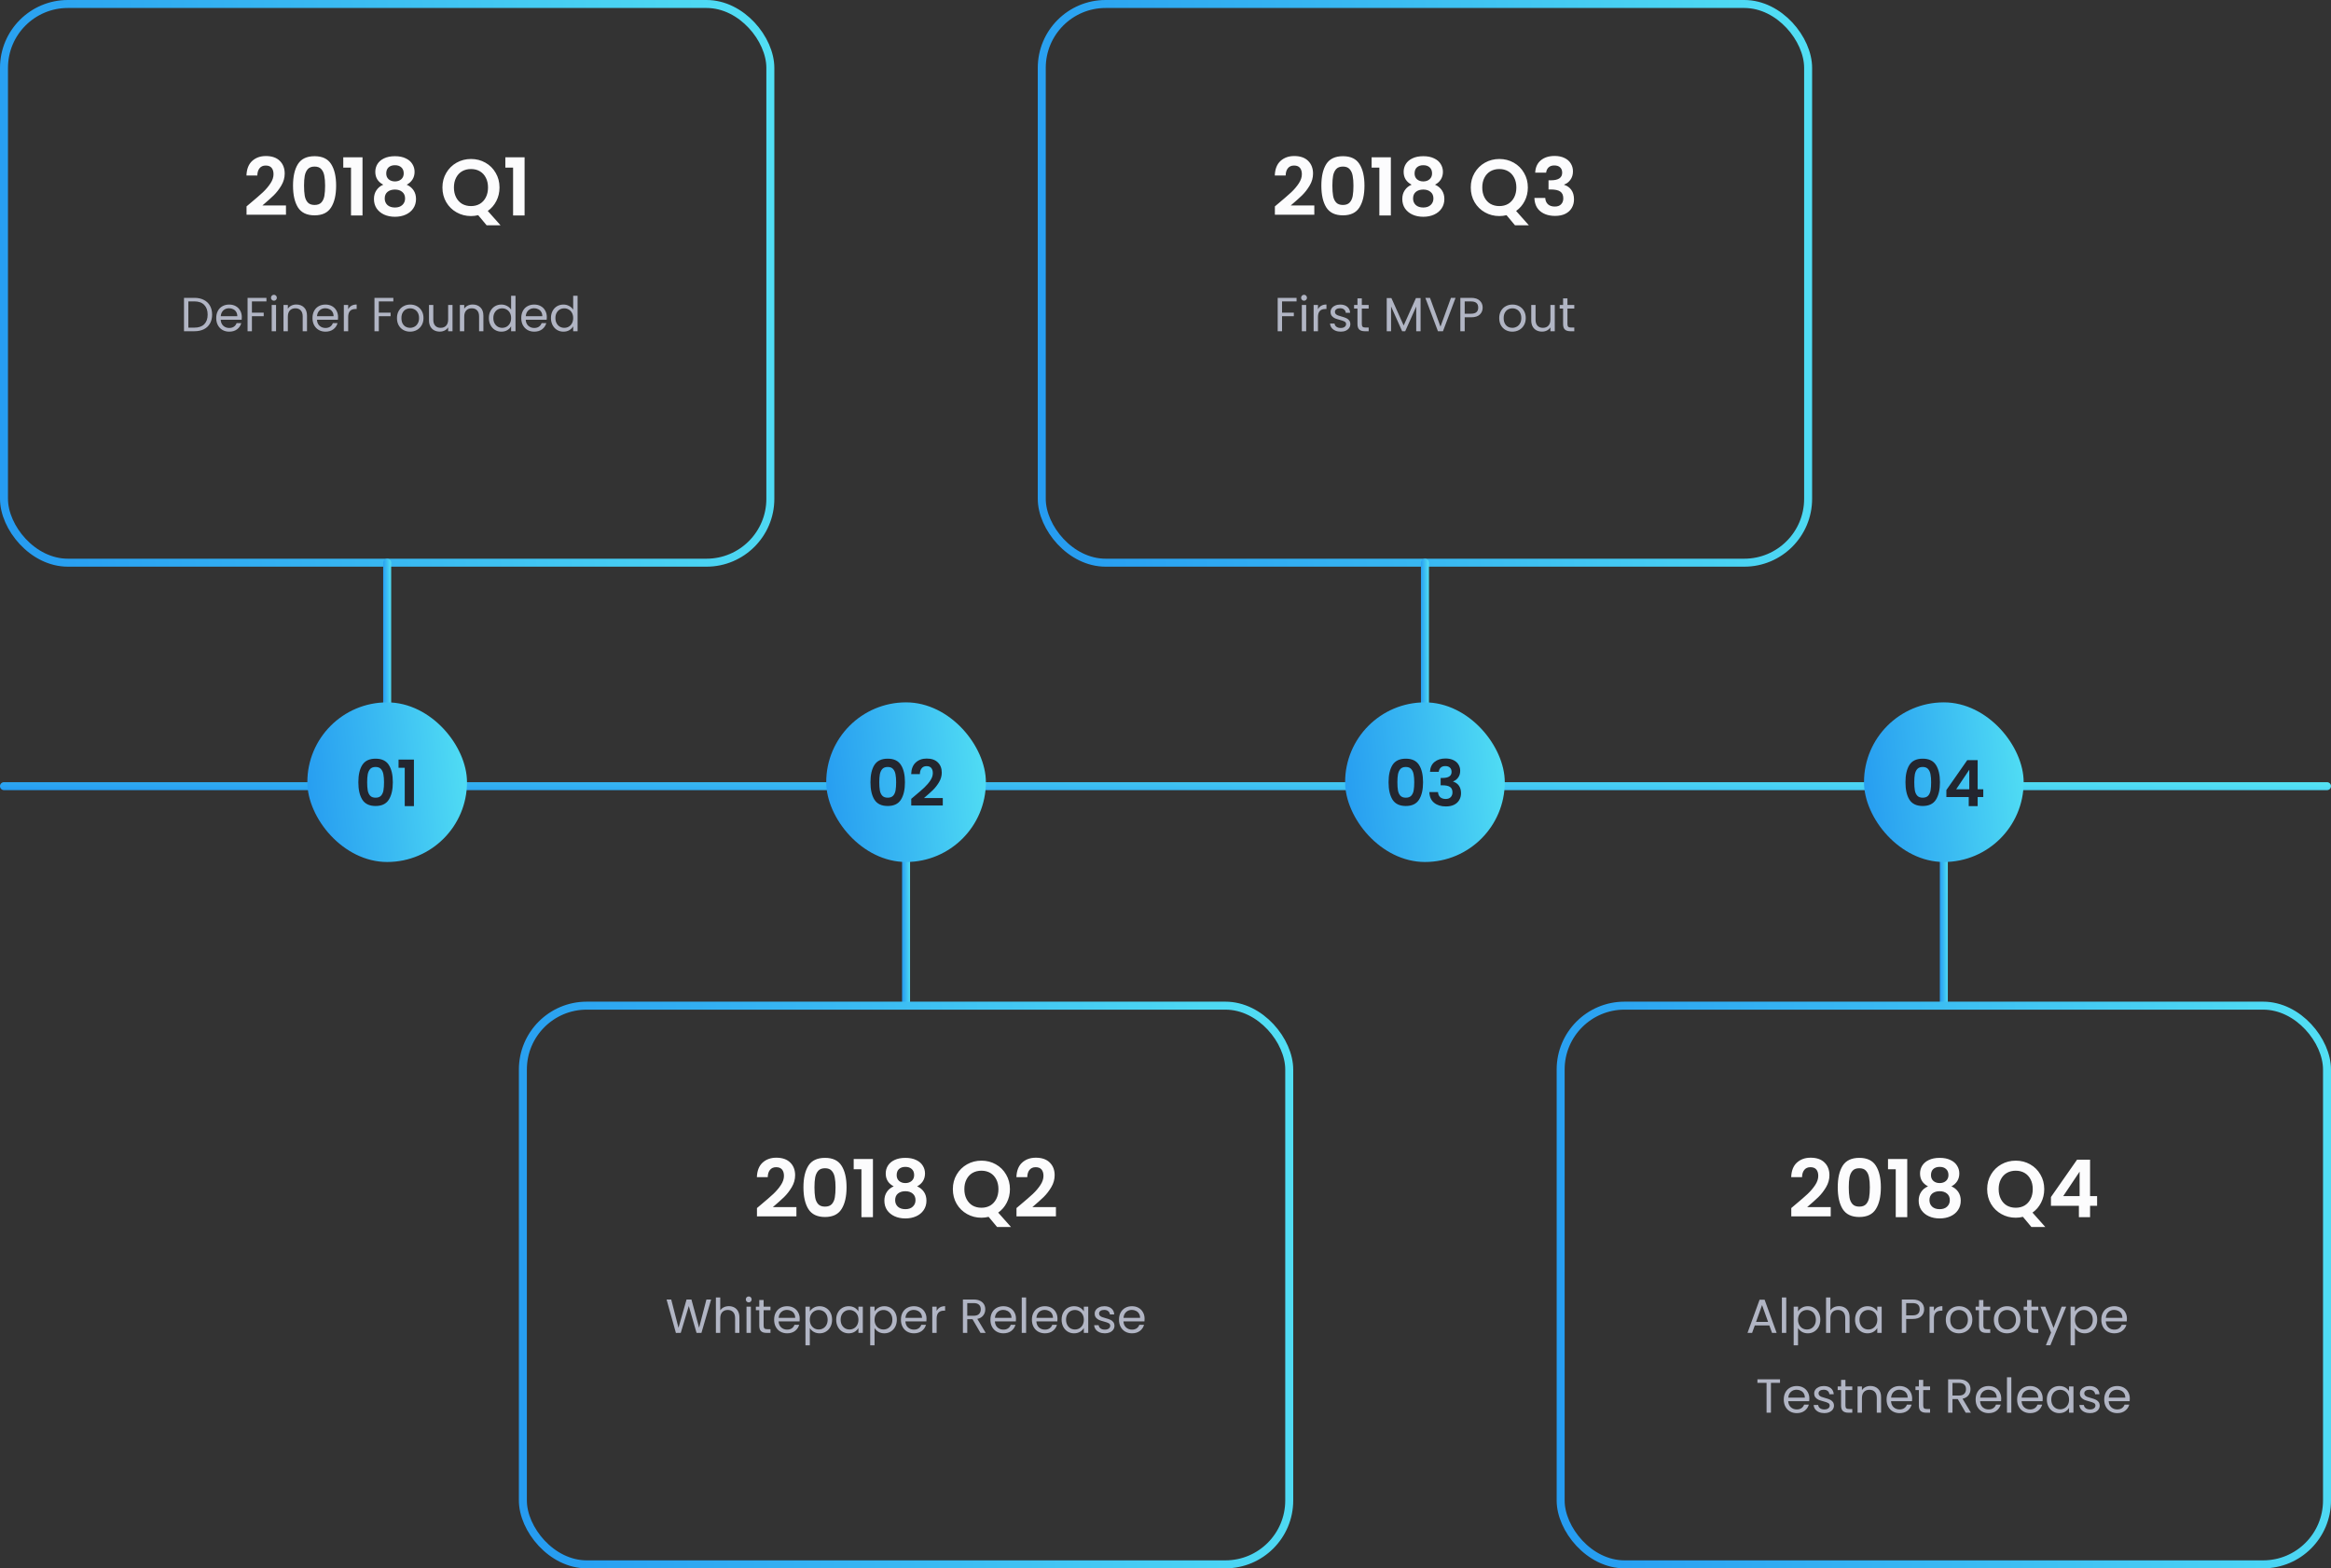 <svg width="584" height="393" viewBox="0 0 584 393" fill="none" xmlns="http://www.w3.org/2000/svg">
<rect x="0" y="0" width="584" height="393" fill="#333333" stroke="none"/>
<path d="M62.807 50.84C64.087 49.773 65.107 48.887 65.867 48.18C66.627 47.46 67.26 46.713 67.767 45.94C68.274 45.167 68.527 44.407 68.527 43.66C68.527 42.98 68.367 42.447 68.047 42.06C67.727 41.673 67.234 41.48 66.567 41.48C65.9 41.48 65.387 41.707 65.027 42.16C64.667 42.6 64.481 43.207 64.467 43.98H61.747C61.8 42.38 62.274 41.167 63.167 40.34C64.074 39.513 65.221 39.1 66.607 39.1C68.127 39.1 69.294 39.507 70.107 40.32C70.921 41.12 71.327 42.18 71.327 43.5C71.327 44.54 71.047 45.533 70.487 46.48C69.927 47.427 69.287 48.253 68.567 48.96C67.847 49.653 66.907 50.493 65.747 51.48H71.647V53.8H61.767V51.72L62.807 50.84ZM73.412 46.52C73.412 44.213 73.825 42.407 74.652 41.1C75.492 39.793 76.878 39.14 78.812 39.14C80.745 39.14 82.125 39.793 82.952 41.1C83.792 42.407 84.212 44.213 84.212 46.52C84.212 48.84 83.792 50.66 82.952 51.98C82.125 53.3 80.745 53.96 78.812 53.96C76.878 53.96 75.492 53.3 74.652 51.98C73.825 50.66 73.412 48.84 73.412 46.52ZM81.452 46.52C81.452 45.533 81.385 44.707 81.252 44.04C81.132 43.36 80.878 42.807 80.492 42.38C80.118 41.953 79.558 41.74 78.812 41.74C78.065 41.74 77.498 41.953 77.112 42.38C76.738 42.807 76.485 43.36 76.352 44.04C76.232 44.707 76.172 45.533 76.172 46.52C76.172 47.533 76.232 48.387 76.352 49.08C76.472 49.76 76.725 50.313 77.112 50.74C77.498 51.153 78.065 51.36 78.812 51.36C79.558 51.36 80.125 51.153 80.512 50.74C80.898 50.313 81.152 49.76 81.272 49.08C81.392 48.387 81.452 47.533 81.452 46.52ZM86.001 42V39.42H90.821V54H87.941V42H86.001ZM96.027 46.28C94.694 45.587 94.027 44.513 94.027 43.06C94.027 42.34 94.207 41.687 94.567 41.1C94.941 40.5 95.494 40.027 96.227 39.68C96.974 39.32 97.881 39.14 98.947 39.14C100.014 39.14 100.914 39.32 101.647 39.68C102.394 40.027 102.947 40.5 103.307 41.1C103.681 41.687 103.867 42.34 103.867 43.06C103.867 43.793 103.687 44.44 103.327 45C102.967 45.547 102.487 45.973 101.887 46.28C102.621 46.6 103.194 47.067 103.607 47.68C104.021 48.293 104.227 49.02 104.227 49.86C104.227 50.767 103.994 51.56 103.527 52.24C103.074 52.907 102.447 53.42 101.647 53.78C100.847 54.14 99.947 54.32 98.947 54.32C97.947 54.32 97.047 54.14 96.247 53.78C95.461 53.42 94.834 52.907 94.367 52.24C93.914 51.56 93.687 50.767 93.687 49.86C93.687 49.02 93.894 48.293 94.307 47.68C94.721 47.053 95.294 46.587 96.027 46.28ZM101.147 43.46C101.147 42.807 100.947 42.3 100.547 41.94C100.161 41.58 99.627 41.4 98.947 41.4C98.281 41.4 97.747 41.58 97.347 41.94C96.961 42.3 96.767 42.813 96.767 43.48C96.767 44.08 96.967 44.56 97.367 44.92C97.781 45.28 98.307 45.46 98.947 45.46C99.587 45.46 100.114 45.28 100.527 44.92C100.941 44.547 101.147 44.06 101.147 43.46ZM98.947 47.5C98.187 47.5 97.567 47.693 97.087 48.08C96.621 48.467 96.387 49.02 96.387 49.74C96.387 50.407 96.614 50.953 97.067 51.38C97.534 51.793 98.161 52 98.947 52C99.734 52 100.354 51.787 100.807 51.36C101.261 50.933 101.487 50.393 101.487 49.74C101.487 49.033 101.254 48.487 100.787 48.1C100.321 47.7 99.707 47.5 98.947 47.5ZM121.925 56.46L119.805 53.92C119.218 54.067 118.618 54.14 118.005 54.14C116.698 54.14 115.498 53.833 114.405 53.22C113.311 52.607 112.445 51.76 111.805 50.68C111.165 49.587 110.845 48.353 110.845 46.98C110.845 45.62 111.165 44.4 111.805 43.32C112.445 42.227 113.311 41.373 114.405 40.76C115.498 40.147 116.698 39.84 118.005 39.84C119.325 39.84 120.525 40.147 121.605 40.76C122.698 41.373 123.558 42.227 124.185 43.32C124.825 44.4 125.145 45.62 125.145 46.98C125.145 48.22 124.878 49.353 124.345 50.38C123.825 51.393 123.111 52.22 122.205 52.86L125.405 56.46H121.925ZM113.725 46.98C113.725 47.913 113.905 48.733 114.265 49.44C114.625 50.147 115.125 50.693 115.765 51.08C116.418 51.453 117.165 51.64 118.005 51.64C118.845 51.64 119.585 51.453 120.225 51.08C120.865 50.693 121.365 50.147 121.725 49.44C122.085 48.733 122.265 47.913 122.265 46.98C122.265 46.047 122.085 45.233 121.725 44.54C121.365 43.833 120.865 43.293 120.225 42.92C119.585 42.547 118.845 42.36 118.005 42.36C117.165 42.36 116.418 42.547 115.765 42.92C115.125 43.293 114.625 43.833 114.265 44.54C113.905 45.233 113.725 46.047 113.725 46.98ZM126.607 42V39.42H131.427V54H128.547V42H126.607Z" fill="#FCFCFD"/>
<path d="M48.702 74.636C49.614 74.636 50.402 74.808 51.066 75.152C51.738 75.488 52.25 75.972 52.602 76.604C52.962 77.236 53.142 77.98 53.142 78.836C53.142 79.692 52.962 80.436 52.602 81.068C52.25 81.692 51.738 82.172 51.066 82.508C50.402 82.836 49.614 83 48.702 83H46.098V74.636H48.702ZM48.702 82.1C49.782 82.1 50.606 81.816 51.174 81.248C51.742 80.672 52.026 79.868 52.026 78.836C52.026 77.796 51.738 76.984 51.162 76.4C50.594 75.816 49.774 75.524 48.702 75.524H47.19V82.1H48.702ZM60.582 79.46C60.582 79.668 60.57 79.888 60.546 80.12H55.29C55.33 80.768 55.55 81.276 55.95 81.644C56.358 82.004 56.85 82.184 57.426 82.184C57.898 82.184 58.29 82.076 58.602 81.86C58.922 81.636 59.146 81.34 59.274 80.972H60.45C60.274 81.604 59.922 82.12 59.394 82.52C58.866 82.912 58.21 83.108 57.426 83.108C56.802 83.108 56.242 82.968 55.746 82.688C55.258 82.408 54.874 82.012 54.594 81.5C54.314 80.98 54.174 80.38 54.174 79.7C54.174 79.02 54.31 78.424 54.582 77.912C54.854 77.4 55.234 77.008 55.722 76.736C56.218 76.456 56.786 76.316 57.426 76.316C58.05 76.316 58.602 76.452 59.082 76.724C59.562 76.996 59.93 77.372 60.186 77.852C60.45 78.324 60.582 78.86 60.582 79.46ZM59.454 79.232C59.454 78.816 59.362 78.46 59.178 78.164C58.994 77.86 58.742 77.632 58.422 77.48C58.11 77.32 57.762 77.24 57.378 77.24C56.826 77.24 56.354 77.416 55.962 77.768C55.578 78.12 55.358 78.608 55.302 79.232H59.454ZM66.752 74.636V75.524H63.116V78.344H66.068V79.232H63.116V83H62.024V74.636H66.752ZM68.635 75.356C68.427 75.356 68.251 75.284 68.106 75.14C67.963 74.996 67.891 74.82 67.891 74.612C67.891 74.404 67.963 74.228 68.106 74.084C68.251 73.94 68.427 73.868 68.635 73.868C68.835 73.868 69.002 73.94 69.138 74.084C69.282 74.228 69.355 74.404 69.355 74.612C69.355 74.82 69.282 74.996 69.138 75.14C69.002 75.284 68.835 75.356 68.635 75.356ZM69.162 76.424V83H68.07V76.424H69.162ZM74.228 76.304C75.028 76.304 75.676 76.548 76.172 77.036C76.668 77.516 76.916 78.212 76.916 79.124V83H75.836V79.28C75.836 78.624 75.672 78.124 75.344 77.78C75.016 77.428 74.568 77.252 74 77.252C73.424 77.252 72.964 77.432 72.62 77.792C72.284 78.152 72.116 78.676 72.116 79.364V83H71.024V76.424H72.116V77.36C72.332 77.024 72.624 76.764 72.992 76.58C73.368 76.396 73.78 76.304 74.228 76.304ZM84.699 79.46C84.699 79.668 84.687 79.888 84.663 80.12H79.407C79.447 80.768 79.667 81.276 80.067 81.644C80.475 82.004 80.967 82.184 81.543 82.184C82.015 82.184 82.407 82.076 82.719 81.86C83.039 81.636 83.263 81.34 83.391 80.972H84.567C84.391 81.604 84.039 82.12 83.511 82.52C82.983 82.912 82.327 83.108 81.543 83.108C80.919 83.108 80.359 82.968 79.863 82.688C79.375 82.408 78.991 82.012 78.711 81.5C78.431 80.98 78.291 80.38 78.291 79.7C78.291 79.02 78.427 78.424 78.699 77.912C78.971 77.4 79.351 77.008 79.839 76.736C80.335 76.456 80.903 76.316 81.543 76.316C82.167 76.316 82.719 76.452 83.199 76.724C83.679 76.996 84.047 77.372 84.303 77.852C84.567 78.324 84.699 78.86 84.699 79.46ZM83.571 79.232C83.571 78.816 83.479 78.46 83.295 78.164C83.111 77.86 82.859 77.632 82.539 77.48C82.227 77.32 81.879 77.24 81.495 77.24C80.943 77.24 80.471 77.416 80.079 77.768C79.695 78.12 79.475 78.608 79.419 79.232H83.571ZM87.233 77.492C87.425 77.116 87.697 76.824 88.049 76.616C88.409 76.408 88.845 76.304 89.357 76.304V77.432H89.069C87.845 77.432 87.233 78.096 87.233 79.424V83H86.141V76.424H87.233V77.492ZM98.545 74.636V75.524H94.909V78.344H97.861V79.232H94.909V83H93.817V74.636H98.545ZM102.731 83.108C102.115 83.108 101.555 82.968 101.051 82.688C100.555 82.408 100.163 82.012 99.876 81.5C99.596 80.98 99.456 80.38 99.456 79.7C99.456 79.028 99.6 78.436 99.888 77.924C100.183 77.404 100.583 77.008 101.087 76.736C101.591 76.456 102.155 76.316 102.779 76.316C103.403 76.316 103.967 76.456 104.471 76.736C104.975 77.008 105.371 77.4 105.659 77.912C105.955 78.424 106.103 79.02 106.103 79.7C106.103 80.38 105.951 80.98 105.647 81.5C105.351 82.012 104.947 82.408 104.435 82.688C103.923 82.968 103.355 83.108 102.731 83.108ZM102.731 82.148C103.123 82.148 103.491 82.056 103.835 81.872C104.179 81.688 104.455 81.412 104.663 81.044C104.879 80.676 104.987 80.228 104.987 79.7C104.987 79.172 104.883 78.724 104.675 78.356C104.467 77.988 104.195 77.716 103.859 77.54C103.523 77.356 103.159 77.264 102.767 77.264C102.367 77.264 101.999 77.356 101.663 77.54C101.335 77.716 101.071 77.988 100.871 78.356C100.671 78.724 100.571 79.172 100.571 79.7C100.571 80.236 100.667 80.688 100.859 81.056C101.059 81.424 101.323 81.7 101.651 81.884C101.979 82.06 102.339 82.148 102.731 82.148ZM113.371 76.424V83H112.279V82.028C112.071 82.364 111.779 82.628 111.403 82.82C111.035 83.004 110.627 83.096 110.179 83.096C109.667 83.096 109.207 82.992 108.799 82.784C108.391 82.568 108.067 82.248 107.827 81.824C107.595 81.4 107.479 80.884 107.479 80.276V76.424H108.559V80.132C108.559 80.78 108.723 81.28 109.051 81.632C109.379 81.976 109.827 82.148 110.395 82.148C110.979 82.148 111.439 81.968 111.775 81.608C112.111 81.248 112.279 80.724 112.279 80.036V76.424H113.371ZM118.419 76.304C119.219 76.304 119.867 76.548 120.363 77.036C120.859 77.516 121.107 78.212 121.107 79.124V83H120.027V79.28C120.027 78.624 119.863 78.124 119.535 77.78C119.207 77.428 118.759 77.252 118.191 77.252C117.615 77.252 117.155 77.432 116.811 77.792C116.475 78.152 116.307 78.676 116.307 79.364V83H115.215V76.424H116.307V77.36C116.523 77.024 116.815 76.764 117.183 76.58C117.559 76.396 117.971 76.304 118.419 76.304ZM122.483 79.688C122.483 79.016 122.619 78.428 122.891 77.924C123.163 77.412 123.535 77.016 124.007 76.736C124.487 76.456 125.023 76.316 125.615 76.316C126.127 76.316 126.603 76.436 127.043 76.676C127.483 76.908 127.819 77.216 128.051 77.6V74.12H129.155V83H128.051V81.764C127.835 82.156 127.515 82.48 127.091 82.736C126.667 82.984 126.171 83.108 125.603 83.108C125.019 83.108 124.487 82.964 124.007 82.676C123.535 82.388 123.163 81.984 122.891 81.464C122.619 80.944 122.483 80.352 122.483 79.688ZM128.051 79.7C128.051 79.204 127.951 78.772 127.751 78.404C127.551 78.036 127.279 77.756 126.935 77.564C126.599 77.364 126.227 77.264 125.819 77.264C125.411 77.264 125.039 77.36 124.703 77.552C124.367 77.744 124.099 78.024 123.899 78.392C123.699 78.76 123.599 79.192 123.599 79.688C123.599 80.192 123.699 80.632 123.899 81.008C124.099 81.376 124.367 81.66 124.703 81.86C125.039 82.052 125.411 82.148 125.819 82.148C126.227 82.148 126.599 82.052 126.935 81.86C127.279 81.66 127.551 81.376 127.751 81.008C127.951 80.632 128.051 80.196 128.051 79.7ZM137 79.46C137 79.668 136.988 79.888 136.964 80.12H131.708C131.748 80.768 131.968 81.276 132.368 81.644C132.776 82.004 133.268 82.184 133.844 82.184C134.316 82.184 134.708 82.076 135.02 81.86C135.34 81.636 135.564 81.34 135.692 80.972H136.868C136.692 81.604 136.34 82.12 135.812 82.52C135.284 82.912 134.628 83.108 133.844 83.108C133.22 83.108 132.66 82.968 132.164 82.688C131.676 82.408 131.292 82.012 131.012 81.5C130.732 80.98 130.592 80.38 130.592 79.7C130.592 79.02 130.728 78.424 131 77.912C131.272 77.4 131.652 77.008 132.14 76.736C132.636 76.456 133.204 76.316 133.844 76.316C134.468 76.316 135.02 76.452 135.5 76.724C135.98 76.996 136.348 77.372 136.604 77.852C136.868 78.324 137 78.86 137 79.46ZM135.872 79.232C135.872 78.816 135.78 78.46 135.596 78.164C135.412 77.86 135.16 77.632 134.84 77.48C134.528 77.32 134.18 77.24 133.796 77.24C133.244 77.24 132.772 77.416 132.38 77.768C131.996 78.12 131.776 78.608 131.72 79.232H135.872ZM138.034 79.688C138.034 79.016 138.17 78.428 138.442 77.924C138.714 77.412 139.086 77.016 139.558 76.736C140.038 76.456 140.574 76.316 141.166 76.316C141.678 76.316 142.154 76.436 142.594 76.676C143.034 76.908 143.37 77.216 143.602 77.6V74.12H144.706V83H143.602V81.764C143.386 82.156 143.066 82.48 142.642 82.736C142.218 82.984 141.722 83.108 141.154 83.108C140.57 83.108 140.038 82.964 139.558 82.676C139.086 82.388 138.714 81.984 138.442 81.464C138.17 80.944 138.034 80.352 138.034 79.688ZM143.602 79.7C143.602 79.204 143.502 78.772 143.302 78.404C143.102 78.036 142.83 77.756 142.486 77.564C142.15 77.364 141.778 77.264 141.37 77.264C140.962 77.264 140.59 77.36 140.254 77.552C139.918 77.744 139.65 78.024 139.45 78.392C139.25 78.76 139.15 79.192 139.15 79.688C139.15 80.192 139.25 80.632 139.45 81.008C139.65 81.376 139.918 81.66 140.254 81.86C140.59 82.052 140.962 82.148 141.37 82.148C141.778 82.148 142.15 82.052 142.486 81.86C142.83 81.66 143.102 81.376 143.302 81.008C143.502 80.632 143.602 80.196 143.602 79.7Z" fill="#B1B5C4"/>
<rect x="1" y="1" width="192" height="140" rx="16" stroke="url(#paint0_linear_894_2569)" stroke-width="2"/>
<path d="M97 141V187" stroke="url(#paint1_linear_894_2569)" stroke-width="2" stroke-linecap="round" stroke-linejoin="round"/>
<circle cx="97" cy="196" r="9" fill="url(#paint2_linear_894_2569)"/>
<path d="M320.444 50.84C321.724 49.773 322.744 48.887 323.504 48.18C324.264 47.46 324.897 46.713 325.404 45.94C325.911 45.167 326.164 44.407 326.164 43.66C326.164 42.98 326.004 42.447 325.684 42.06C325.364 41.673 324.871 41.48 324.204 41.48C323.537 41.48 323.024 41.707 322.664 42.16C322.304 42.6 322.117 43.207 322.104 43.98H319.384C319.437 42.38 319.911 41.167 320.804 40.34C321.711 39.513 322.857 39.1 324.244 39.1C325.764 39.1 326.931 39.507 327.744 40.32C328.557 41.12 328.964 42.18 328.964 43.5C328.964 44.54 328.684 45.533 328.124 46.48C327.564 47.427 326.924 48.253 326.204 48.96C325.484 49.653 324.544 50.493 323.384 51.48H329.284V53.8H319.404V51.72L320.444 50.84ZM331.048 46.52C331.048 44.213 331.462 42.407 332.288 41.1C333.128 39.793 334.515 39.14 336.448 39.14C338.382 39.14 339.762 39.793 340.588 41.1C341.428 42.407 341.848 44.213 341.848 46.52C341.848 48.84 341.428 50.66 340.588 51.98C339.762 53.3 338.382 53.96 336.448 53.96C334.515 53.96 333.128 53.3 332.288 51.98C331.462 50.66 331.048 48.84 331.048 46.52ZM339.088 46.52C339.088 45.533 339.022 44.707 338.888 44.04C338.768 43.36 338.515 42.807 338.128 42.38C337.755 41.953 337.195 41.74 336.448 41.74C335.702 41.74 335.135 41.953 334.748 42.38C334.375 42.807 334.122 43.36 333.988 44.04C333.868 44.707 333.808 45.533 333.808 46.52C333.808 47.533 333.868 48.387 333.988 49.08C334.108 49.76 334.362 50.313 334.748 50.74C335.135 51.153 335.702 51.36 336.448 51.36C337.195 51.36 337.762 51.153 338.148 50.74C338.535 50.313 338.788 49.76 338.908 49.08C339.028 48.387 339.088 47.533 339.088 46.52ZM343.638 42V39.42H348.458V54H345.578V42H343.638ZM353.664 46.28C352.331 45.587 351.664 44.513 351.664 43.06C351.664 42.34 351.844 41.687 352.204 41.1C352.577 40.5 353.131 40.027 353.864 39.68C354.611 39.32 355.517 39.14 356.584 39.14C357.651 39.14 358.551 39.32 359.284 39.68C360.031 40.027 360.584 40.5 360.944 41.1C361.317 41.687 361.504 42.34 361.504 43.06C361.504 43.793 361.324 44.44 360.964 45C360.604 45.547 360.124 45.973 359.524 46.28C360.257 46.6 360.831 47.067 361.244 47.68C361.657 48.293 361.864 49.02 361.864 49.86C361.864 50.767 361.631 51.56 361.164 52.24C360.711 52.907 360.084 53.42 359.284 53.78C358.484 54.14 357.584 54.32 356.584 54.32C355.584 54.32 354.684 54.14 353.884 53.78C353.097 53.42 352.471 52.907 352.004 52.24C351.551 51.56 351.324 50.767 351.324 49.86C351.324 49.02 351.531 48.293 351.944 47.68C352.357 47.053 352.931 46.587 353.664 46.28ZM358.784 43.46C358.784 42.807 358.584 42.3 358.184 41.94C357.797 41.58 357.264 41.4 356.584 41.4C355.917 41.4 355.384 41.58 354.984 41.94C354.597 42.3 354.404 42.813 354.404 43.48C354.404 44.08 354.604 44.56 355.004 44.92C355.417 45.28 355.944 45.46 356.584 45.46C357.224 45.46 357.751 45.28 358.164 44.92C358.577 44.547 358.784 44.06 358.784 43.46ZM356.584 47.5C355.824 47.5 355.204 47.693 354.724 48.08C354.257 48.467 354.024 49.02 354.024 49.74C354.024 50.407 354.251 50.953 354.704 51.38C355.171 51.793 355.797 52 356.584 52C357.371 52 357.991 51.787 358.444 51.36C358.897 50.933 359.124 50.393 359.124 49.74C359.124 49.033 358.891 48.487 358.424 48.1C357.957 47.7 357.344 47.5 356.584 47.5ZM379.561 56.46L377.441 53.92C376.855 54.067 376.255 54.14 375.641 54.14C374.335 54.14 373.135 53.833 372.041 53.22C370.948 52.607 370.081 51.76 369.441 50.68C368.801 49.587 368.481 48.353 368.481 46.98C368.481 45.62 368.801 44.4 369.441 43.32C370.081 42.227 370.948 41.373 372.041 40.76C373.135 40.147 374.335 39.84 375.641 39.84C376.961 39.84 378.161 40.147 379.241 40.76C380.335 41.373 381.195 42.227 381.821 43.32C382.461 44.4 382.781 45.62 382.781 46.98C382.781 48.22 382.515 49.353 381.981 50.38C381.461 51.393 380.748 52.22 379.841 52.86L383.041 56.46H379.561ZM371.361 46.98C371.361 47.913 371.541 48.733 371.901 49.44C372.261 50.147 372.761 50.693 373.401 51.08C374.055 51.453 374.801 51.64 375.641 51.64C376.481 51.64 377.221 51.453 377.861 51.08C378.501 50.693 379.001 50.147 379.361 49.44C379.721 48.733 379.901 47.913 379.901 46.98C379.901 46.047 379.721 45.233 379.361 44.54C379.001 43.833 378.501 43.293 377.861 42.92C377.221 42.547 376.481 42.36 375.641 42.36C374.801 42.36 374.055 42.547 373.401 42.92C372.761 43.293 372.261 43.833 371.901 44.54C371.541 45.233 371.361 46.047 371.361 46.98ZM384.623 43.26C384.69 41.927 385.157 40.9 386.023 40.18C386.903 39.447 388.057 39.08 389.483 39.08C390.457 39.08 391.29 39.253 391.983 39.6C392.677 39.933 393.197 40.393 393.543 40.98C393.903 41.553 394.083 42.207 394.083 42.94C394.083 43.78 393.863 44.493 393.423 45.08C392.997 45.653 392.483 46.04 391.883 46.24V46.32C392.657 46.56 393.257 46.987 393.683 47.6C394.123 48.213 394.343 49 394.343 49.96C394.343 50.76 394.157 51.473 393.783 52.1C393.423 52.727 392.883 53.22 392.163 53.58C391.457 53.927 390.603 54.1 389.603 54.1C388.097 54.1 386.87 53.72 385.923 52.96C384.977 52.2 384.477 51.08 384.423 49.6H387.143C387.17 50.253 387.39 50.78 387.803 51.18C388.23 51.567 388.81 51.76 389.543 51.76C390.223 51.76 390.743 51.573 391.103 51.2C391.477 50.813 391.663 50.32 391.663 49.72C391.663 48.92 391.41 48.347 390.903 48C390.397 47.653 389.61 47.48 388.543 47.48H387.963V45.18H388.543C390.437 45.18 391.383 44.547 391.383 43.28C391.383 42.707 391.21 42.26 390.863 41.94C390.53 41.62 390.043 41.46 389.403 41.46C388.777 41.46 388.29 41.633 387.943 41.98C387.61 42.313 387.417 42.74 387.363 43.26H384.623Z" fill="#FCFCFD"/>
<path d="M324.836 74.636V75.524H321.2V78.344H324.152V79.232H321.2V83H320.108V74.636H324.836ZM326.718 75.356C326.51 75.356 326.334 75.284 326.19 75.14C326.046 74.996 325.974 74.82 325.974 74.612C325.974 74.404 326.046 74.228 326.19 74.084C326.334 73.94 326.51 73.868 326.718 73.868C326.918 73.868 327.086 73.94 327.222 74.084C327.366 74.228 327.438 74.404 327.438 74.612C327.438 74.82 327.366 74.996 327.222 75.14C327.086 75.284 326.918 75.356 326.718 75.356ZM327.246 76.424V83H326.154V76.424H327.246ZM330.2 77.492C330.392 77.116 330.664 76.824 331.016 76.616C331.376 76.408 331.812 76.304 332.324 76.304V77.432H332.036C330.812 77.432 330.2 78.096 330.2 79.424V83H329.108V76.424H330.2V77.492ZM335.912 83.108C335.408 83.108 334.956 83.024 334.556 82.856C334.156 82.68 333.84 82.44 333.608 82.136C333.376 81.824 333.248 81.468 333.224 81.068H334.352C334.384 81.396 334.536 81.664 334.808 81.872C335.088 82.08 335.452 82.184 335.9 82.184C336.316 82.184 336.644 82.092 336.884 81.908C337.124 81.724 337.244 81.492 337.244 81.212C337.244 80.924 337.116 80.712 336.86 80.576C336.604 80.432 336.208 80.292 335.672 80.156C335.184 80.028 334.784 79.9 334.472 79.772C334.168 79.636 333.904 79.44 333.68 79.184C333.464 78.92 333.356 78.576 333.356 78.152C333.356 77.816 333.456 77.508 333.656 77.228C333.856 76.948 334.14 76.728 334.508 76.568C334.876 76.4 335.296 76.316 335.768 76.316C336.496 76.316 337.084 76.5 337.532 76.868C337.98 77.236 338.22 77.74 338.252 78.38H337.16C337.136 78.036 336.996 77.76 336.74 77.552C336.492 77.344 336.156 77.24 335.732 77.24C335.34 77.24 335.028 77.324 334.796 77.492C334.564 77.66 334.448 77.88 334.448 78.152C334.448 78.368 334.516 78.548 334.652 78.692C334.796 78.828 334.972 78.94 335.18 79.028C335.396 79.108 335.692 79.2 336.068 79.304C336.54 79.432 336.924 79.56 337.22 79.688C337.516 79.808 337.768 79.992 337.976 80.24C338.192 80.488 338.304 80.812 338.312 81.212C338.312 81.572 338.212 81.896 338.012 82.184C337.812 82.472 337.528 82.7 337.16 82.868C336.8 83.028 336.384 83.108 335.912 83.108ZM341.186 77.324V81.2C341.186 81.52 341.254 81.748 341.39 81.884C341.526 82.012 341.762 82.076 342.098 82.076H342.902V83H341.918C341.31 83 340.854 82.86 340.55 82.58C340.246 82.3 340.094 81.84 340.094 81.2V77.324H339.242V76.424H340.094V74.768H341.186V76.424H342.902V77.324H341.186ZM355.908 74.696V83H354.816V76.808L352.056 83H351.288L348.516 76.796V83H347.424V74.696H348.6L351.672 81.56L354.744 74.696H355.908ZM364.672 74.636L361.516 83H360.256L357.1 74.636H358.264L360.892 81.848L363.52 74.636H364.672ZM371.461 77.084C371.461 77.78 371.221 78.36 370.741 78.824C370.269 79.28 369.545 79.508 368.569 79.508H366.961V83H365.869V74.636H368.569C369.513 74.636 370.229 74.864 370.717 75.32C371.213 75.776 371.461 76.364 371.461 77.084ZM368.569 78.608C369.177 78.608 369.625 78.476 369.913 78.212C370.201 77.948 370.345 77.572 370.345 77.084C370.345 76.052 369.753 75.536 368.569 75.536H366.961V78.608H368.569ZM378.886 83.108C378.27 83.108 377.71 82.968 377.206 82.688C376.71 82.408 376.318 82.012 376.03 81.5C375.75 80.98 375.61 80.38 375.61 79.7C375.61 79.028 375.754 78.436 376.042 77.924C376.338 77.404 376.738 77.008 377.242 76.736C377.746 76.456 378.31 76.316 378.934 76.316C379.558 76.316 380.122 76.456 380.626 76.736C381.13 77.008 381.526 77.4 381.814 77.912C382.11 78.424 382.258 79.02 382.258 79.7C382.258 80.38 382.106 80.98 381.802 81.5C381.506 82.012 381.102 82.408 380.59 82.688C380.078 82.968 379.51 83.108 378.886 83.108ZM378.886 82.148C379.278 82.148 379.646 82.056 379.99 81.872C380.334 81.688 380.61 81.412 380.818 81.044C381.034 80.676 381.142 80.228 381.142 79.7C381.142 79.172 381.038 78.724 380.83 78.356C380.622 77.988 380.35 77.716 380.014 77.54C379.678 77.356 379.314 77.264 378.922 77.264C378.522 77.264 378.154 77.356 377.818 77.54C377.49 77.716 377.226 77.988 377.026 78.356C376.826 78.724 376.726 79.172 376.726 79.7C376.726 80.236 376.822 80.688 377.014 81.056C377.214 81.424 377.478 81.7 377.806 81.884C378.134 82.06 378.494 82.148 378.886 82.148ZM389.526 76.424V83H388.434V82.028C388.226 82.364 387.934 82.628 387.558 82.82C387.19 83.004 386.782 83.096 386.334 83.096C385.822 83.096 385.362 82.992 384.954 82.784C384.546 82.568 384.222 82.248 383.982 81.824C383.75 81.4 383.634 80.884 383.634 80.276V76.424H384.714V80.132C384.714 80.78 384.878 81.28 385.206 81.632C385.534 81.976 385.982 82.148 386.55 82.148C387.134 82.148 387.594 81.968 387.93 81.608C388.266 81.248 388.434 80.724 388.434 80.036V76.424H389.526ZM392.701 77.324V81.2C392.701 81.52 392.769 81.748 392.905 81.884C393.041 82.012 393.277 82.076 393.613 82.076H394.417V83H393.433C392.825 83 392.369 82.86 392.065 82.58C391.761 82.3 391.609 81.84 391.609 81.2V77.324H390.757V76.424H391.609V74.768H392.701V76.424H394.417V77.324H392.701Z" fill="#B1B5C4"/>
<rect x="261" y="1" width="192" height="140" rx="16" stroke="url(#paint3_linear_894_2569)" stroke-width="2"/>
<path d="M357 141V187" stroke="url(#paint4_linear_894_2569)" stroke-width="2" stroke-linecap="round" stroke-linejoin="round"/>
<circle cx="357" cy="196" r="9" fill="url(#paint5_linear_894_2569)"/>
<circle cx="227" cy="197" r="9" fill="url(#paint6_linear_894_2569)"/>
<path d="M227 206V252" stroke="url(#paint7_linear_894_2569)" stroke-width="2" stroke-linecap="round" stroke-linejoin="round"/>
<path d="M190.688 301.84C191.968 300.773 192.988 299.887 193.748 299.18C194.508 298.46 195.141 297.713 195.648 296.94C196.155 296.167 196.408 295.407 196.408 294.66C196.408 293.98 196.248 293.447 195.928 293.06C195.608 292.673 195.115 292.48 194.448 292.48C193.781 292.48 193.268 292.707 192.908 293.16C192.548 293.6 192.361 294.207 192.348 294.98H189.628C189.681 293.38 190.155 292.167 191.048 291.34C191.955 290.513 193.101 290.1 194.488 290.1C196.008 290.1 197.175 290.507 197.988 291.32C198.801 292.12 199.208 293.18 199.208 294.5C199.208 295.54 198.928 296.533 198.368 297.48C197.808 298.427 197.168 299.253 196.448 299.96C195.728 300.653 194.788 301.493 193.628 302.48H199.528V304.8H189.648V302.72L190.688 301.84ZM201.292 297.52C201.292 295.213 201.706 293.407 202.532 292.1C203.372 290.793 204.759 290.14 206.692 290.14C208.626 290.14 210.006 290.793 210.832 292.1C211.672 293.407 212.092 295.213 212.092 297.52C212.092 299.84 211.672 301.66 210.832 302.98C210.006 304.3 208.626 304.96 206.692 304.96C204.759 304.96 203.372 304.3 202.532 302.98C201.706 301.66 201.292 299.84 201.292 297.52ZM209.332 297.52C209.332 296.533 209.266 295.707 209.132 295.04C209.012 294.36 208.759 293.807 208.372 293.38C207.999 292.953 207.439 292.74 206.692 292.74C205.946 292.74 205.379 292.953 204.992 293.38C204.619 293.807 204.366 294.36 204.232 295.04C204.112 295.707 204.052 296.533 204.052 297.52C204.052 298.533 204.112 299.387 204.232 300.08C204.352 300.76 204.606 301.313 204.992 301.74C205.379 302.153 205.946 302.36 206.692 302.36C207.439 302.36 208.006 302.153 208.392 301.74C208.779 301.313 209.032 300.76 209.152 300.08C209.272 299.387 209.332 298.533 209.332 297.52ZM213.882 293V290.42H218.702V305H215.822V293H213.882ZM223.908 297.28C222.575 296.587 221.908 295.513 221.908 294.06C221.908 293.34 222.088 292.687 222.448 292.1C222.822 291.5 223.375 291.027 224.108 290.68C224.855 290.32 225.762 290.14 226.828 290.14C227.895 290.14 228.795 290.32 229.528 290.68C230.275 291.027 230.828 291.5 231.188 292.1C231.562 292.687 231.748 293.34 231.748 294.06C231.748 294.793 231.568 295.44 231.208 296C230.848 296.547 230.368 296.973 229.768 297.28C230.502 297.6 231.075 298.067 231.488 298.68C231.902 299.293 232.108 300.02 232.108 300.86C232.108 301.767 231.875 302.56 231.408 303.24C230.955 303.907 230.328 304.42 229.528 304.78C228.728 305.14 227.828 305.32 226.828 305.32C225.828 305.32 224.928 305.14 224.128 304.78C223.342 304.42 222.715 303.907 222.248 303.24C221.795 302.56 221.568 301.767 221.568 300.86C221.568 300.02 221.775 299.293 222.188 298.68C222.602 298.053 223.175 297.587 223.908 297.28ZM229.028 294.46C229.028 293.807 228.828 293.3 228.428 292.94C228.042 292.58 227.508 292.4 226.828 292.4C226.162 292.4 225.628 292.58 225.228 292.94C224.842 293.3 224.648 293.813 224.648 294.48C224.648 295.08 224.848 295.56 225.248 295.92C225.662 296.28 226.188 296.46 226.828 296.46C227.468 296.46 227.995 296.28 228.408 295.92C228.822 295.547 229.028 295.06 229.028 294.46ZM226.828 298.5C226.068 298.5 225.448 298.693 224.968 299.08C224.502 299.467 224.268 300.02 224.268 300.74C224.268 301.407 224.495 301.953 224.948 302.38C225.415 302.793 226.042 303 226.828 303C227.615 303 228.235 302.787 228.688 302.36C229.142 301.933 229.368 301.393 229.368 300.74C229.368 300.033 229.135 299.487 228.668 299.1C228.202 298.7 227.588 298.5 226.828 298.5ZM249.805 307.46L247.685 304.92C247.099 305.067 246.499 305.14 245.885 305.14C244.579 305.14 243.379 304.833 242.285 304.22C241.192 303.607 240.325 302.76 239.685 301.68C239.045 300.587 238.725 299.353 238.725 297.98C238.725 296.62 239.045 295.4 239.685 294.32C240.325 293.227 241.192 292.373 242.285 291.76C243.379 291.147 244.579 290.84 245.885 290.84C247.205 290.84 248.405 291.147 249.485 291.76C250.579 292.373 251.439 293.227 252.065 294.32C252.705 295.4 253.025 296.62 253.025 297.98C253.025 299.22 252.759 300.353 252.225 301.38C251.705 302.393 250.992 303.22 250.085 303.86L253.285 307.46H249.805ZM241.605 297.98C241.605 298.913 241.785 299.733 242.145 300.44C242.505 301.147 243.005 301.693 243.645 302.08C244.299 302.453 245.045 302.64 245.885 302.64C246.725 302.64 247.465 302.453 248.105 302.08C248.745 301.693 249.245 301.147 249.605 300.44C249.965 299.733 250.145 298.913 250.145 297.98C250.145 297.047 249.965 296.233 249.605 295.54C249.245 294.833 248.745 294.293 248.105 293.92C247.465 293.547 246.725 293.36 245.885 293.36C245.045 293.36 244.299 293.547 243.645 293.92C243.005 294.293 242.505 294.833 242.145 295.54C241.785 296.233 241.605 297.047 241.605 297.98ZM255.708 301.84C256.988 300.773 258.008 299.887 258.768 299.18C259.528 298.46 260.161 297.713 260.668 296.94C261.174 296.167 261.428 295.407 261.428 294.66C261.428 293.98 261.268 293.447 260.948 293.06C260.628 292.673 260.134 292.48 259.468 292.48C258.801 292.48 258.288 292.707 257.928 293.16C257.568 293.6 257.381 294.207 257.368 294.98H254.648C254.701 293.38 255.174 292.167 256.068 291.34C256.974 290.513 258.121 290.1 259.508 290.1C261.028 290.1 262.194 290.507 263.008 291.32C263.821 292.12 264.228 293.18 264.228 294.5C264.228 295.54 263.948 296.533 263.388 297.48C262.828 298.427 262.188 299.253 261.468 299.96C260.748 300.653 259.808 301.493 258.648 302.48H264.548V304.8H254.668V302.72L255.708 301.84Z" fill="#FCFCFD"/>
<path d="M178.161 325.636L175.737 334H174.513L172.569 327.268L170.553 334L169.341 334.012L167.001 325.636H168.165L169.989 332.728L172.005 325.636H173.229L175.149 332.704L176.985 325.636H178.161ZM182.62 327.304C183.116 327.304 183.564 327.412 183.964 327.628C184.364 327.836 184.676 328.152 184.9 328.576C185.132 329 185.248 329.516 185.248 330.124V334H184.168V330.28C184.168 329.624 184.004 329.124 183.676 328.78C183.348 328.428 182.9 328.252 182.332 328.252C181.756 328.252 181.296 328.432 180.952 328.792C180.616 329.152 180.448 329.676 180.448 330.364V334H179.356V325.12H180.448V328.36C180.664 328.024 180.96 327.764 181.336 327.58C181.72 327.396 182.148 327.304 182.62 327.304ZM187.595 326.356C187.387 326.356 187.211 326.284 187.067 326.14C186.923 325.996 186.851 325.82 186.851 325.612C186.851 325.404 186.923 325.228 187.067 325.084C187.211 324.94 187.387 324.868 187.595 324.868C187.795 324.868 187.963 324.94 188.099 325.084C188.243 325.228 188.315 325.404 188.315 325.612C188.315 325.82 188.243 325.996 188.099 326.14C187.963 326.284 187.795 326.356 187.595 326.356ZM188.123 327.424V334H187.031V327.424H188.123ZM191.317 328.324V332.2C191.317 332.52 191.385 332.748 191.521 332.884C191.657 333.012 191.893 333.076 192.229 333.076H193.033V334H192.049C191.441 334 190.985 333.86 190.681 333.58C190.377 333.3 190.225 332.84 190.225 332.2V328.324H189.373V327.424H190.225V325.768H191.317V327.424H193.033V328.324H191.317ZM200.356 330.46C200.356 330.668 200.344 330.888 200.32 331.12H195.064C195.104 331.768 195.324 332.276 195.724 332.644C196.132 333.004 196.624 333.184 197.2 333.184C197.672 333.184 198.064 333.076 198.376 332.86C198.696 332.636 198.92 332.34 199.048 331.972H200.224C200.048 332.604 199.696 333.12 199.168 333.52C198.64 333.912 197.984 334.108 197.2 334.108C196.576 334.108 196.016 333.968 195.52 333.688C195.032 333.408 194.648 333.012 194.368 332.5C194.088 331.98 193.948 331.38 193.948 330.7C193.948 330.02 194.084 329.424 194.356 328.912C194.628 328.4 195.008 328.008 195.496 327.736C195.992 327.456 196.56 327.316 197.2 327.316C197.824 327.316 198.376 327.452 198.856 327.724C199.336 327.996 199.704 328.372 199.96 328.852C200.224 329.324 200.356 329.86 200.356 330.46ZM199.228 330.232C199.228 329.816 199.136 329.46 198.952 329.164C198.768 328.86 198.516 328.632 198.196 328.48C197.884 328.32 197.536 328.24 197.152 328.24C196.6 328.24 196.128 328.416 195.736 328.768C195.352 329.12 195.132 329.608 195.076 330.232H199.228ZM202.889 328.636C203.105 328.26 203.425 327.948 203.849 327.7C204.281 327.444 204.781 327.316 205.349 327.316C205.933 327.316 206.461 327.456 206.933 327.736C207.413 328.016 207.789 328.412 208.061 328.924C208.333 329.428 208.469 330.016 208.469 330.688C208.469 331.352 208.333 331.944 208.061 332.464C207.789 332.984 207.413 333.388 206.933 333.676C206.461 333.964 205.933 334.108 205.349 334.108C204.789 334.108 204.293 333.984 203.861 333.736C203.437 333.48 203.113 333.164 202.889 332.788V337.12H201.797V327.424H202.889V328.636ZM207.353 330.688C207.353 330.192 207.253 329.76 207.053 329.392C206.853 329.024 206.581 328.744 206.237 328.552C205.901 328.36 205.529 328.264 205.121 328.264C204.721 328.264 204.349 328.364 204.005 328.564C203.669 328.756 203.397 329.04 203.189 329.416C202.989 329.784 202.889 330.212 202.889 330.7C202.889 331.196 202.989 331.632 203.189 332.008C203.397 332.376 203.669 332.66 204.005 332.86C204.349 333.052 204.721 333.148 205.121 333.148C205.529 333.148 205.901 333.052 206.237 332.86C206.581 332.66 206.853 332.376 207.053 332.008C207.253 331.632 207.353 331.192 207.353 330.688ZM209.498 330.688C209.498 330.016 209.634 329.428 209.906 328.924C210.178 328.412 210.55 328.016 211.022 327.736C211.502 327.456 212.034 327.316 212.618 327.316C213.194 327.316 213.694 327.44 214.118 327.688C214.542 327.936 214.858 328.248 215.066 328.624V327.424H216.17V334H215.066V332.776C214.85 333.16 214.526 333.48 214.094 333.736C213.67 333.984 213.174 334.108 212.606 334.108C212.022 334.108 211.494 333.964 211.022 333.676C210.55 333.388 210.178 332.984 209.906 332.464C209.634 331.944 209.498 331.352 209.498 330.688ZM215.066 330.7C215.066 330.204 214.966 329.772 214.766 329.404C214.566 329.036 214.294 328.756 213.95 328.564C213.614 328.364 213.242 328.264 212.834 328.264C212.426 328.264 212.054 328.36 211.718 328.552C211.382 328.744 211.114 329.024 210.914 329.392C210.714 329.76 210.614 330.192 210.614 330.688C210.614 331.192 210.714 331.632 210.914 332.008C211.114 332.376 211.382 332.66 211.718 332.86C212.054 333.052 212.426 333.148 212.834 333.148C213.242 333.148 213.614 333.052 213.95 332.86C214.294 332.66 214.566 332.376 214.766 332.008C214.966 331.632 215.066 331.196 215.066 330.7ZM219.108 328.636C219.324 328.26 219.644 327.948 220.068 327.7C220.5 327.444 221 327.316 221.568 327.316C222.152 327.316 222.68 327.456 223.152 327.736C223.632 328.016 224.008 328.412 224.28 328.924C224.552 329.428 224.688 330.016 224.688 330.688C224.688 331.352 224.552 331.944 224.28 332.464C224.008 332.984 223.632 333.388 223.152 333.676C222.68 333.964 222.152 334.108 221.568 334.108C221.008 334.108 220.512 333.984 220.08 333.736C219.656 333.48 219.332 333.164 219.108 332.788V337.12H218.016V327.424H219.108V328.636ZM223.572 330.688C223.572 330.192 223.472 329.76 223.272 329.392C223.072 329.024 222.8 328.744 222.456 328.552C222.12 328.36 221.748 328.264 221.34 328.264C220.94 328.264 220.568 328.364 220.224 328.564C219.888 328.756 219.616 329.04 219.408 329.416C219.208 329.784 219.108 330.212 219.108 330.7C219.108 331.196 219.208 331.632 219.408 332.008C219.616 332.376 219.888 332.66 220.224 332.86C220.568 333.052 220.94 333.148 221.34 333.148C221.748 333.148 222.12 333.052 222.456 332.86C222.8 332.66 223.072 332.376 223.272 332.008C223.472 331.632 223.572 331.192 223.572 330.688ZM232.125 330.46C232.125 330.668 232.113 330.888 232.089 331.12H226.833C226.873 331.768 227.093 332.276 227.493 332.644C227.901 333.004 228.393 333.184 228.969 333.184C229.441 333.184 229.833 333.076 230.145 332.86C230.465 332.636 230.689 332.34 230.817 331.972H231.993C231.817 332.604 231.465 333.12 230.937 333.52C230.409 333.912 229.753 334.108 228.969 334.108C228.345 334.108 227.785 333.968 227.289 333.688C226.801 333.408 226.417 333.012 226.137 332.5C225.857 331.98 225.717 331.38 225.717 330.7C225.717 330.02 225.853 329.424 226.125 328.912C226.397 328.4 226.777 328.008 227.265 327.736C227.761 327.456 228.329 327.316 228.969 327.316C229.593 327.316 230.145 327.452 230.625 327.724C231.105 327.996 231.473 328.372 231.729 328.852C231.993 329.324 232.125 329.86 232.125 330.46ZM230.997 330.232C230.997 329.816 230.905 329.46 230.721 329.164C230.537 328.86 230.285 328.632 229.965 328.48C229.653 328.32 229.305 328.24 228.921 328.24C228.369 328.24 227.897 328.416 227.505 328.768C227.121 329.12 226.901 329.608 226.845 330.232H230.997ZM234.659 328.492C234.851 328.116 235.123 327.824 235.475 327.616C235.835 327.408 236.271 327.304 236.783 327.304V328.432H236.495C235.271 328.432 234.659 329.096 234.659 330.424V334H233.567V327.424H234.659V328.492ZM245.646 334L243.654 330.58H242.334V334H241.242V325.636H243.942C244.574 325.636 245.106 325.744 245.538 325.96C245.978 326.176 246.306 326.468 246.522 326.836C246.738 327.204 246.846 327.624 246.846 328.096C246.846 328.672 246.678 329.18 246.342 329.62C246.014 330.06 245.518 330.352 244.854 330.496L246.954 334H245.646ZM242.334 329.704H243.942C244.534 329.704 244.978 329.56 245.274 329.272C245.57 328.976 245.718 328.584 245.718 328.096C245.718 327.6 245.57 327.216 245.274 326.944C244.986 326.672 244.542 326.536 243.942 326.536H242.334V329.704ZM254.543 330.46C254.543 330.668 254.531 330.888 254.507 331.12H249.251C249.291 331.768 249.511 332.276 249.911 332.644C250.319 333.004 250.811 333.184 251.387 333.184C251.859 333.184 252.251 333.076 252.563 332.86C252.883 332.636 253.107 332.34 253.235 331.972H254.411C254.235 332.604 253.883 333.12 253.355 333.52C252.827 333.912 252.171 334.108 251.387 334.108C250.763 334.108 250.203 333.968 249.707 333.688C249.219 333.408 248.835 333.012 248.555 332.5C248.275 331.98 248.135 331.38 248.135 330.7C248.135 330.02 248.271 329.424 248.543 328.912C248.815 328.4 249.195 328.008 249.683 327.736C250.179 327.456 250.747 327.316 251.387 327.316C252.011 327.316 252.563 327.452 253.043 327.724C253.523 327.996 253.891 328.372 254.147 328.852C254.411 329.324 254.543 329.86 254.543 330.46ZM253.415 330.232C253.415 329.816 253.323 329.46 253.139 329.164C252.955 328.86 252.703 328.632 252.383 328.48C252.071 328.32 251.723 328.24 251.339 328.24C250.787 328.24 250.315 328.416 249.923 328.768C249.539 329.12 249.319 329.608 249.263 330.232H253.415ZM257.077 325.12V334H255.985V325.12H257.077ZM264.938 330.46C264.938 330.668 264.926 330.888 264.902 331.12H259.646C259.686 331.768 259.906 332.276 260.306 332.644C260.714 333.004 261.206 333.184 261.782 333.184C262.254 333.184 262.646 333.076 262.958 332.86C263.278 332.636 263.502 332.34 263.63 331.972H264.806C264.63 332.604 264.278 333.12 263.75 333.52C263.222 333.912 262.566 334.108 261.782 334.108C261.158 334.108 260.598 333.968 260.102 333.688C259.614 333.408 259.23 333.012 258.95 332.5C258.67 331.98 258.53 331.38 258.53 330.7C258.53 330.02 258.666 329.424 258.938 328.912C259.21 328.4 259.59 328.008 260.078 327.736C260.574 327.456 261.142 327.316 261.782 327.316C262.406 327.316 262.958 327.452 263.438 327.724C263.918 327.996 264.286 328.372 264.542 328.852C264.806 329.324 264.938 329.86 264.938 330.46ZM263.81 330.232C263.81 329.816 263.718 329.46 263.534 329.164C263.35 328.86 263.098 328.632 262.778 328.48C262.466 328.32 262.118 328.24 261.734 328.24C261.182 328.24 260.71 328.416 260.318 328.768C259.934 329.12 259.714 329.608 259.658 330.232H263.81ZM265.971 330.688C265.971 330.016 266.107 329.428 266.379 328.924C266.651 328.412 267.023 328.016 267.495 327.736C267.975 327.456 268.507 327.316 269.091 327.316C269.667 327.316 270.167 327.44 270.591 327.688C271.015 327.936 271.331 328.248 271.539 328.624V327.424H272.643V334H271.539V332.776C271.323 333.16 270.999 333.48 270.567 333.736C270.143 333.984 269.647 334.108 269.079 334.108C268.495 334.108 267.967 333.964 267.495 333.676C267.023 333.388 266.651 332.984 266.379 332.464C266.107 331.944 265.971 331.352 265.971 330.688ZM271.539 330.7C271.539 330.204 271.439 329.772 271.239 329.404C271.039 329.036 270.767 328.756 270.423 328.564C270.087 328.364 269.715 328.264 269.307 328.264C268.899 328.264 268.527 328.36 268.191 328.552C267.855 328.744 267.587 329.024 267.387 329.392C267.187 329.76 267.087 330.192 267.087 330.688C267.087 331.192 267.187 331.632 267.387 332.008C267.587 332.376 267.855 332.66 268.191 332.86C268.527 333.052 268.899 333.148 269.307 333.148C269.715 333.148 270.087 333.052 270.423 332.86C270.767 332.66 271.039 332.376 271.239 332.008C271.439 331.632 271.539 331.196 271.539 330.7ZM276.816 334.108C276.312 334.108 275.86 334.024 275.46 333.856C275.06 333.68 274.744 333.44 274.512 333.136C274.28 332.824 274.152 332.468 274.128 332.068H275.256C275.288 332.396 275.44 332.664 275.712 332.872C275.992 333.08 276.356 333.184 276.804 333.184C277.22 333.184 277.548 333.092 277.788 332.908C278.028 332.724 278.148 332.492 278.148 332.212C278.148 331.924 278.02 331.712 277.764 331.576C277.508 331.432 277.112 331.292 276.576 331.156C276.088 331.028 275.688 330.9 275.376 330.772C275.072 330.636 274.808 330.44 274.584 330.184C274.368 329.92 274.26 329.576 274.26 329.152C274.26 328.816 274.36 328.508 274.56 328.228C274.76 327.948 275.044 327.728 275.412 327.568C275.78 327.4 276.2 327.316 276.672 327.316C277.4 327.316 277.988 327.5 278.436 327.868C278.884 328.236 279.124 328.74 279.156 329.38H278.064C278.04 329.036 277.9 328.76 277.644 328.552C277.396 328.344 277.06 328.24 276.636 328.24C276.244 328.24 275.932 328.324 275.7 328.492C275.468 328.66 275.352 328.88 275.352 329.152C275.352 329.368 275.42 329.548 275.556 329.692C275.7 329.828 275.876 329.94 276.084 330.028C276.3 330.108 276.596 330.2 276.972 330.304C277.444 330.432 277.828 330.56 278.124 330.688C278.42 330.808 278.672 330.992 278.88 331.24C279.096 331.488 279.208 331.812 279.216 332.212C279.216 332.572 279.116 332.896 278.916 333.184C278.716 333.472 278.432 333.7 278.064 333.868C277.704 334.028 277.288 334.108 276.816 334.108ZM286.758 330.46C286.758 330.668 286.746 330.888 286.722 331.12H281.466C281.506 331.768 281.726 332.276 282.126 332.644C282.534 333.004 283.026 333.184 283.602 333.184C284.074 333.184 284.466 333.076 284.778 332.86C285.098 332.636 285.322 332.34 285.45 331.972H286.626C286.45 332.604 286.098 333.12 285.57 333.52C285.042 333.912 284.386 334.108 283.602 334.108C282.978 334.108 282.418 333.968 281.922 333.688C281.434 333.408 281.05 333.012 280.77 332.5C280.49 331.98 280.35 331.38 280.35 330.7C280.35 330.02 280.486 329.424 280.758 328.912C281.03 328.4 281.41 328.008 281.898 327.736C282.394 327.456 282.962 327.316 283.602 327.316C284.226 327.316 284.778 327.452 285.258 327.724C285.738 327.996 286.106 328.372 286.362 328.852C286.626 329.324 286.758 329.86 286.758 330.46ZM285.63 330.232C285.63 329.816 285.538 329.46 285.354 329.164C285.17 328.86 284.918 328.632 284.598 328.48C284.286 328.32 283.938 328.24 283.554 328.24C283.002 328.24 282.53 328.416 282.138 328.768C281.754 329.12 281.534 329.608 281.478 330.232H285.63Z" fill="#B1B5C4"/>
<rect x="131" y="252" width="192" height="140" rx="16" stroke="url(#paint8_linear_894_2569)" stroke-width="2"/>
<circle cx="487" cy="197" r="9" fill="url(#paint9_linear_894_2569)"/>
<path d="M487 206V252" stroke="url(#paint10_linear_894_2569)" stroke-width="2" stroke-linecap="round" stroke-linejoin="round"/>
<path d="M449.819 301.84C451.099 300.773 452.119 299.887 452.879 299.18C453.639 298.46 454.272 297.713 454.779 296.94C455.286 296.167 455.539 295.407 455.539 294.66C455.539 293.98 455.379 293.447 455.059 293.06C454.739 292.673 454.246 292.48 453.579 292.48C452.912 292.48 452.399 292.707 452.039 293.16C451.679 293.6 451.492 294.207 451.479 294.98H448.759C448.812 293.38 449.286 292.167 450.179 291.34C451.086 290.513 452.232 290.1 453.619 290.1C455.139 290.1 456.306 290.507 457.119 291.32C457.932 292.12 458.339 293.18 458.339 294.5C458.339 295.54 458.059 296.533 457.499 297.48C456.939 298.427 456.299 299.253 455.579 299.96C454.859 300.653 453.919 301.493 452.759 302.48H458.659V304.8H448.779V302.72L449.819 301.84ZM460.423 297.52C460.423 295.213 460.837 293.407 461.663 292.1C462.503 290.793 463.89 290.14 465.823 290.14C467.757 290.14 469.137 290.793 469.963 292.1C470.803 293.407 471.223 295.213 471.223 297.52C471.223 299.84 470.803 301.66 469.963 302.98C469.137 304.3 467.757 304.96 465.823 304.96C463.89 304.96 462.503 304.3 461.663 302.98C460.837 301.66 460.423 299.84 460.423 297.52ZM468.463 297.52C468.463 296.533 468.397 295.707 468.263 295.04C468.143 294.36 467.89 293.807 467.503 293.38C467.13 292.953 466.57 292.74 465.823 292.74C465.077 292.74 464.51 292.953 464.123 293.38C463.75 293.807 463.497 294.36 463.363 295.04C463.243 295.707 463.183 296.533 463.183 297.52C463.183 298.533 463.243 299.387 463.363 300.08C463.483 300.76 463.737 301.313 464.123 301.74C464.51 302.153 465.077 302.36 465.823 302.36C466.57 302.36 467.137 302.153 467.523 301.74C467.91 301.313 468.163 300.76 468.283 300.08C468.403 299.387 468.463 298.533 468.463 297.52ZM473.013 293V290.42H477.833V305H474.953V293H473.013ZM483.039 297.28C481.706 296.587 481.039 295.513 481.039 294.06C481.039 293.34 481.219 292.687 481.579 292.1C481.952 291.5 482.506 291.027 483.239 290.68C483.986 290.32 484.892 290.14 485.959 290.14C487.026 290.14 487.926 290.32 488.659 290.68C489.406 291.027 489.959 291.5 490.319 292.1C490.692 292.687 490.879 293.34 490.879 294.06C490.879 294.793 490.699 295.44 490.339 296C489.979 296.547 489.499 296.973 488.899 297.28C489.632 297.6 490.206 298.067 490.619 298.68C491.032 299.293 491.239 300.02 491.239 300.86C491.239 301.767 491.006 302.56 490.539 303.24C490.086 303.907 489.459 304.42 488.659 304.78C487.859 305.14 486.959 305.32 485.959 305.32C484.959 305.32 484.059 305.14 483.259 304.78C482.472 304.42 481.846 303.907 481.379 303.24C480.926 302.56 480.699 301.767 480.699 300.86C480.699 300.02 480.906 299.293 481.319 298.68C481.732 298.053 482.306 297.587 483.039 297.28ZM488.159 294.46C488.159 293.807 487.959 293.3 487.559 292.94C487.172 292.58 486.639 292.4 485.959 292.4C485.292 292.4 484.759 292.58 484.359 292.94C483.972 293.3 483.779 293.813 483.779 294.48C483.779 295.08 483.979 295.56 484.379 295.92C484.792 296.28 485.319 296.46 485.959 296.46C486.599 296.46 487.126 296.28 487.539 295.92C487.952 295.547 488.159 295.06 488.159 294.46ZM485.959 298.5C485.199 298.5 484.579 298.693 484.099 299.08C483.632 299.467 483.399 300.02 483.399 300.74C483.399 301.407 483.626 301.953 484.079 302.38C484.546 302.793 485.172 303 485.959 303C486.746 303 487.366 302.787 487.819 302.36C488.272 301.933 488.499 301.393 488.499 300.74C488.499 300.033 488.266 299.487 487.799 299.1C487.332 298.7 486.719 298.5 485.959 298.5ZM508.936 307.46L506.816 304.92C506.23 305.067 505.63 305.14 505.016 305.14C503.71 305.14 502.51 304.833 501.416 304.22C500.323 303.607 499.456 302.76 498.816 301.68C498.176 300.587 497.856 299.353 497.856 297.98C497.856 296.62 498.176 295.4 498.816 294.32C499.456 293.227 500.323 292.373 501.416 291.76C502.51 291.147 503.71 290.84 505.016 290.84C506.336 290.84 507.536 291.147 508.616 291.76C509.71 292.373 510.57 293.227 511.196 294.32C511.836 295.4 512.156 296.62 512.156 297.98C512.156 299.22 511.89 300.353 511.356 301.38C510.836 302.393 510.123 303.22 509.216 303.86L512.416 307.46H508.936ZM500.736 297.98C500.736 298.913 500.916 299.733 501.276 300.44C501.636 301.147 502.136 301.693 502.776 302.08C503.43 302.453 504.176 302.64 505.016 302.64C505.856 302.64 506.596 302.453 507.236 302.08C507.876 301.693 508.376 301.147 508.736 300.44C509.096 299.733 509.276 298.913 509.276 297.98C509.276 297.047 509.096 296.233 508.736 295.54C508.376 294.833 507.876 294.293 507.236 293.92C506.596 293.547 505.856 293.36 505.016 293.36C504.176 293.36 503.43 293.547 502.776 293.92C502.136 294.293 501.636 294.833 501.276 295.54C500.916 296.233 500.736 297.047 500.736 297.98ZM513.838 302.16V299.96L520.378 290.6H523.638V299.72H525.398V302.16H523.638V305H520.838V302.16H513.838ZM521.018 293.6L516.918 299.72H521.018V293.6Z" fill="#FCFCFD"/>
<path d="M443.286 332.14H439.638L438.966 334H437.814L440.838 325.684H442.098L445.11 334H443.958L443.286 332.14ZM442.974 331.252L441.462 327.028L439.95 331.252H442.974ZM447.52 325.12V334H446.428V325.12H447.52ZM450.473 328.636C450.689 328.26 451.009 327.948 451.433 327.7C451.865 327.444 452.365 327.316 452.933 327.316C453.517 327.316 454.045 327.456 454.517 327.736C454.997 328.016 455.373 328.412 455.645 328.924C455.917 329.428 456.053 330.016 456.053 330.688C456.053 331.352 455.917 331.944 455.645 332.464C455.373 332.984 454.997 333.388 454.517 333.676C454.045 333.964 453.517 334.108 452.933 334.108C452.373 334.108 451.877 333.984 451.445 333.736C451.021 333.48 450.697 333.164 450.473 332.788V337.12H449.381V327.424H450.473V328.636ZM454.937 330.688C454.937 330.192 454.837 329.76 454.637 329.392C454.437 329.024 454.165 328.744 453.821 328.552C453.485 328.36 453.113 328.264 452.705 328.264C452.305 328.264 451.933 328.364 451.589 328.564C451.253 328.756 450.981 329.04 450.773 329.416C450.573 329.784 450.473 330.212 450.473 330.7C450.473 331.196 450.573 331.632 450.773 332.008C450.981 332.376 451.253 332.66 451.589 332.86C451.933 333.052 452.305 333.148 452.705 333.148C453.113 333.148 453.485 333.052 453.821 332.86C454.165 332.66 454.437 332.376 454.637 332.008C454.837 331.632 454.937 331.192 454.937 330.688ZM460.754 327.304C461.25 327.304 461.698 327.412 462.098 327.628C462.498 327.836 462.81 328.152 463.034 328.576C463.266 329 463.382 329.516 463.382 330.124V334H462.302V330.28C462.302 329.624 462.138 329.124 461.81 328.78C461.482 328.428 461.034 328.252 460.466 328.252C459.89 328.252 459.43 328.432 459.086 328.792C458.75 329.152 458.582 329.676 458.582 330.364V334H457.49V325.12H458.582V328.36C458.798 328.024 459.094 327.764 459.47 327.58C459.854 327.396 460.282 327.304 460.754 327.304ZM464.758 330.688C464.758 330.016 464.894 329.428 465.166 328.924C465.438 328.412 465.81 328.016 466.282 327.736C466.762 327.456 467.294 327.316 467.878 327.316C468.454 327.316 468.954 327.44 469.378 327.688C469.802 327.936 470.118 328.248 470.326 328.624V327.424H471.43V334H470.326V332.776C470.11 333.16 469.786 333.48 469.354 333.736C468.93 333.984 468.434 334.108 467.866 334.108C467.282 334.108 466.754 333.964 466.282 333.676C465.81 333.388 465.438 332.984 465.166 332.464C464.894 331.944 464.758 331.352 464.758 330.688ZM470.326 330.7C470.326 330.204 470.226 329.772 470.026 329.404C469.826 329.036 469.554 328.756 469.21 328.564C468.874 328.364 468.502 328.264 468.094 328.264C467.686 328.264 467.314 328.36 466.978 328.552C466.642 328.744 466.374 329.024 466.174 329.392C465.974 329.76 465.874 330.192 465.874 330.688C465.874 331.192 465.974 331.632 466.174 332.008C466.374 332.376 466.642 332.66 466.978 332.86C467.314 333.052 467.686 333.148 468.094 333.148C468.502 333.148 468.874 333.052 469.21 332.86C469.554 332.66 469.826 332.376 470.026 332.008C470.226 331.632 470.326 331.196 470.326 330.7ZM482.067 328.084C482.067 328.78 481.827 329.36 481.347 329.824C480.875 330.28 480.151 330.508 479.175 330.508H477.567V334H476.475V325.636H479.175C480.119 325.636 480.835 325.864 481.323 326.32C481.819 326.776 482.067 327.364 482.067 328.084ZM479.175 329.608C479.783 329.608 480.231 329.476 480.519 329.212C480.807 328.948 480.951 328.572 480.951 328.084C480.951 327.052 480.359 326.536 479.175 326.536H477.567V329.608H479.175ZM484.516 328.492C484.708 328.116 484.98 327.824 485.332 327.616C485.692 327.408 486.128 327.304 486.64 327.304V328.432H486.352C485.128 328.432 484.516 329.096 484.516 330.424V334H483.424V327.424H484.516V328.492ZM490.769 334.108C490.153 334.108 489.593 333.968 489.089 333.688C488.593 333.408 488.201 333.012 487.913 332.5C487.633 331.98 487.493 331.38 487.493 330.7C487.493 330.028 487.637 329.436 487.925 328.924C488.221 328.404 488.621 328.008 489.125 327.736C489.629 327.456 490.193 327.316 490.817 327.316C491.441 327.316 492.005 327.456 492.509 327.736C493.013 328.008 493.409 328.4 493.697 328.912C493.993 329.424 494.141 330.02 494.141 330.7C494.141 331.38 493.989 331.98 493.685 332.5C493.389 333.012 492.985 333.408 492.473 333.688C491.961 333.968 491.393 334.108 490.769 334.108ZM490.769 333.148C491.161 333.148 491.529 333.056 491.873 332.872C492.217 332.688 492.493 332.412 492.701 332.044C492.917 331.676 493.025 331.228 493.025 330.7C493.025 330.172 492.921 329.724 492.713 329.356C492.505 328.988 492.233 328.716 491.897 328.54C491.561 328.356 491.197 328.264 490.805 328.264C490.405 328.264 490.037 328.356 489.701 328.54C489.373 328.716 489.109 328.988 488.909 329.356C488.709 329.724 488.609 330.172 488.609 330.7C488.609 331.236 488.705 331.688 488.897 332.056C489.097 332.424 489.361 332.7 489.689 332.884C490.017 333.06 490.377 333.148 490.769 333.148ZM496.908 328.324V332.2C496.908 332.52 496.976 332.748 497.112 332.884C497.248 333.012 497.484 333.076 497.82 333.076H498.624V334H497.64C497.032 334 496.576 333.86 496.272 333.58C495.968 333.3 495.816 332.84 495.816 332.2V328.324H494.964V327.424H495.816V325.768H496.908V327.424H498.624V328.324H496.908ZM502.815 334.108C502.199 334.108 501.639 333.968 501.135 333.688C500.639 333.408 500.247 333.012 499.959 332.5C499.679 331.98 499.539 331.38 499.539 330.7C499.539 330.028 499.683 329.436 499.971 328.924C500.267 328.404 500.667 328.008 501.171 327.736C501.675 327.456 502.239 327.316 502.863 327.316C503.487 327.316 504.051 327.456 504.555 327.736C505.059 328.008 505.455 328.4 505.743 328.912C506.039 329.424 506.187 330.02 506.187 330.7C506.187 331.38 506.035 331.98 505.731 332.5C505.435 333.012 505.031 333.408 504.519 333.688C504.007 333.968 503.439 334.108 502.815 334.108ZM502.815 333.148C503.207 333.148 503.575 333.056 503.919 332.872C504.263 332.688 504.539 332.412 504.747 332.044C504.963 331.676 505.071 331.228 505.071 330.7C505.071 330.172 504.967 329.724 504.759 329.356C504.551 328.988 504.279 328.716 503.943 328.54C503.607 328.356 503.243 328.264 502.851 328.264C502.451 328.264 502.083 328.356 501.747 328.54C501.419 328.716 501.155 328.988 500.955 329.356C500.755 329.724 500.655 330.172 500.655 330.7C500.655 331.236 500.751 331.688 500.943 332.056C501.143 332.424 501.407 332.7 501.735 332.884C502.063 333.06 502.423 333.148 502.815 333.148ZM508.955 328.324V332.2C508.955 332.52 509.023 332.748 509.159 332.884C509.295 333.012 509.531 333.076 509.867 333.076H510.671V334H509.687C509.079 334 508.623 333.86 508.319 333.58C508.015 333.3 507.863 332.84 507.863 332.2V328.324H507.011V327.424H507.863V325.768H508.955V327.424H510.671V328.324H508.955ZM517.658 327.424L513.698 337.096H512.57L513.866 333.928L511.214 327.424H512.426L514.49 332.752L516.53 327.424H517.658ZM519.848 328.636C520.064 328.26 520.384 327.948 520.808 327.7C521.24 327.444 521.74 327.316 522.308 327.316C522.892 327.316 523.42 327.456 523.892 327.736C524.372 328.016 524.748 328.412 525.02 328.924C525.292 329.428 525.428 330.016 525.428 330.688C525.428 331.352 525.292 331.944 525.02 332.464C524.748 332.984 524.372 333.388 523.892 333.676C523.42 333.964 522.892 334.108 522.308 334.108C521.748 334.108 521.252 333.984 520.82 333.736C520.396 333.48 520.072 333.164 519.848 332.788V337.12H518.756V327.424H519.848V328.636ZM524.312 330.688C524.312 330.192 524.212 329.76 524.012 329.392C523.812 329.024 523.54 328.744 523.196 328.552C522.86 328.36 522.488 328.264 522.08 328.264C521.68 328.264 521.308 328.364 520.964 328.564C520.628 328.756 520.356 329.04 520.148 329.416C519.948 329.784 519.848 330.212 519.848 330.7C519.848 331.196 519.948 331.632 520.148 332.008C520.356 332.376 520.628 332.66 520.964 332.86C521.308 333.052 521.68 333.148 522.08 333.148C522.488 333.148 522.86 333.052 523.196 332.86C523.54 332.66 523.812 332.376 524.012 332.008C524.212 331.632 524.312 331.192 524.312 330.688ZM532.865 330.46C532.865 330.668 532.853 330.888 532.829 331.12H527.573C527.613 331.768 527.833 332.276 528.233 332.644C528.641 333.004 529.133 333.184 529.709 333.184C530.181 333.184 530.573 333.076 530.885 332.86C531.205 332.636 531.429 332.34 531.557 331.972H532.733C532.557 332.604 532.205 333.12 531.677 333.52C531.149 333.912 530.493 334.108 529.709 334.108C529.085 334.108 528.525 333.968 528.029 333.688C527.541 333.408 527.157 333.012 526.877 332.5C526.597 331.98 526.457 331.38 526.457 330.7C526.457 330.02 526.593 329.424 526.865 328.912C527.137 328.4 527.517 328.008 528.005 327.736C528.501 327.456 529.069 327.316 529.709 327.316C530.333 327.316 530.885 327.452 531.365 327.724C531.845 327.996 532.213 328.372 532.469 328.852C532.733 329.324 532.865 329.86 532.865 330.46ZM531.737 330.232C531.737 329.816 531.645 329.46 531.461 329.164C531.277 328.86 531.025 328.632 530.705 328.48C530.393 328.32 530.045 328.24 529.661 328.24C529.109 328.24 528.637 328.416 528.245 328.768C527.861 329.12 527.641 329.608 527.585 330.232H531.737ZM445.963 345.636V346.524H443.683V354H442.591V346.524H440.299V345.636H445.963ZM453.307 350.46C453.307 350.668 453.295 350.888 453.271 351.12H448.015C448.055 351.768 448.275 352.276 448.675 352.644C449.083 353.004 449.575 353.184 450.151 353.184C450.623 353.184 451.015 353.076 451.327 352.86C451.647 352.636 451.871 352.34 451.999 351.972H453.175C452.999 352.604 452.647 353.12 452.119 353.52C451.591 353.912 450.935 354.108 450.151 354.108C449.527 354.108 448.967 353.968 448.471 353.688C447.983 353.408 447.599 353.012 447.319 352.5C447.039 351.98 446.899 351.38 446.899 350.7C446.899 350.02 447.035 349.424 447.307 348.912C447.579 348.4 447.959 348.008 448.447 347.736C448.943 347.456 449.511 347.316 450.151 347.316C450.775 347.316 451.327 347.452 451.807 347.724C452.287 347.996 452.655 348.372 452.911 348.852C453.175 349.324 453.307 349.86 453.307 350.46ZM452.179 350.232C452.179 349.816 452.087 349.46 451.903 349.164C451.719 348.86 451.467 348.632 451.147 348.48C450.835 348.32 450.487 348.24 450.103 348.24C449.551 348.24 449.079 348.416 448.687 348.768C448.303 349.12 448.083 349.608 448.027 350.232H452.179ZM457.076 354.108C456.572 354.108 456.12 354.024 455.72 353.856C455.32 353.68 455.004 353.44 454.772 353.136C454.54 352.824 454.412 352.468 454.388 352.068H455.516C455.548 352.396 455.7 352.664 455.972 352.872C456.252 353.08 456.616 353.184 457.064 353.184C457.48 353.184 457.808 353.092 458.048 352.908C458.288 352.724 458.408 352.492 458.408 352.212C458.408 351.924 458.28 351.712 458.024 351.576C457.768 351.432 457.372 351.292 456.836 351.156C456.348 351.028 455.948 350.9 455.636 350.772C455.332 350.636 455.068 350.44 454.844 350.184C454.628 349.92 454.52 349.576 454.52 349.152C454.52 348.816 454.62 348.508 454.82 348.228C455.02 347.948 455.304 347.728 455.672 347.568C456.04 347.4 456.46 347.316 456.932 347.316C457.66 347.316 458.248 347.5 458.696 347.868C459.144 348.236 459.384 348.74 459.416 349.38H458.324C458.3 349.036 458.16 348.76 457.904 348.552C457.656 348.344 457.32 348.24 456.896 348.24C456.504 348.24 456.192 348.324 455.96 348.492C455.728 348.66 455.612 348.88 455.612 349.152C455.612 349.368 455.68 349.548 455.816 349.692C455.96 349.828 456.136 349.94 456.344 350.028C456.56 350.108 456.856 350.2 457.232 350.304C457.704 350.432 458.088 350.56 458.384 350.688C458.68 350.808 458.932 350.992 459.14 351.24C459.356 351.488 459.468 351.812 459.476 352.212C459.476 352.572 459.376 352.896 459.176 353.184C458.976 353.472 458.692 353.7 458.324 353.868C457.964 354.028 457.548 354.108 457.076 354.108ZM462.35 348.324V352.2C462.35 352.52 462.418 352.748 462.554 352.884C462.69 353.012 462.926 353.076 463.262 353.076H464.066V354H463.082C462.474 354 462.018 353.86 461.714 353.58C461.41 353.3 461.258 352.84 461.258 352.2V348.324H460.406V347.424H461.258V345.768H462.35V347.424H464.066V348.324H462.35ZM468.593 347.304C469.393 347.304 470.041 347.548 470.537 348.036C471.033 348.516 471.281 349.212 471.281 350.124V354H470.201V350.28C470.201 349.624 470.037 349.124 469.709 348.78C469.381 348.428 468.933 348.252 468.365 348.252C467.789 348.252 467.329 348.432 466.985 348.792C466.649 349.152 466.481 349.676 466.481 350.364V354H465.389V347.424H466.481V348.36C466.697 348.024 466.989 347.764 467.357 347.58C467.733 347.396 468.145 347.304 468.593 347.304ZM479.065 350.46C479.065 350.668 479.053 350.888 479.029 351.12H473.773C473.813 351.768 474.033 352.276 474.433 352.644C474.841 353.004 475.333 353.184 475.909 353.184C476.381 353.184 476.773 353.076 477.085 352.86C477.405 352.636 477.629 352.34 477.757 351.972H478.933C478.757 352.604 478.405 353.12 477.877 353.52C477.349 353.912 476.693 354.108 475.909 354.108C475.285 354.108 474.725 353.968 474.229 353.688C473.741 353.408 473.357 353.012 473.077 352.5C472.797 351.98 472.657 351.38 472.657 350.7C472.657 350.02 472.793 349.424 473.065 348.912C473.337 348.4 473.717 348.008 474.205 347.736C474.701 347.456 475.269 347.316 475.909 347.316C476.533 347.316 477.085 347.452 477.565 347.724C478.045 347.996 478.413 348.372 478.669 348.852C478.933 349.324 479.065 349.86 479.065 350.46ZM477.937 350.232C477.937 349.816 477.845 349.46 477.661 349.164C477.477 348.86 477.225 348.632 476.905 348.48C476.593 348.32 476.245 348.24 475.861 348.24C475.309 348.24 474.837 348.416 474.445 348.768C474.061 349.12 473.841 349.608 473.785 350.232H477.937ZM481.838 348.324V352.2C481.838 352.52 481.906 352.748 482.042 352.884C482.178 353.012 482.414 353.076 482.75 353.076H483.554V354H482.57C481.962 354 481.506 353.86 481.202 353.58C480.898 353.3 480.746 352.84 480.746 352.2V348.324H479.894V347.424H480.746V345.768H481.838V347.424H483.554V348.324H481.838ZM492.48 354L490.488 350.58H489.168V354H488.076V345.636H490.776C491.408 345.636 491.94 345.744 492.372 345.96C492.812 346.176 493.14 346.468 493.356 346.836C493.572 347.204 493.68 347.624 493.68 348.096C493.68 348.672 493.512 349.18 493.176 349.62C492.848 350.06 492.352 350.352 491.688 350.496L493.788 354H492.48ZM489.168 349.704H490.776C491.368 349.704 491.812 349.56 492.108 349.272C492.404 348.976 492.552 348.584 492.552 348.096C492.552 347.6 492.404 347.216 492.108 346.944C491.82 346.672 491.376 346.536 490.776 346.536H489.168V349.704ZM501.377 350.46C501.377 350.668 501.365 350.888 501.341 351.12H496.085C496.125 351.768 496.345 352.276 496.745 352.644C497.153 353.004 497.645 353.184 498.221 353.184C498.693 353.184 499.085 353.076 499.397 352.86C499.717 352.636 499.941 352.34 500.069 351.972H501.245C501.069 352.604 500.717 353.12 500.189 353.52C499.661 353.912 499.005 354.108 498.221 354.108C497.597 354.108 497.037 353.968 496.541 353.688C496.053 353.408 495.669 353.012 495.389 352.5C495.109 351.98 494.969 351.38 494.969 350.7C494.969 350.02 495.105 349.424 495.377 348.912C495.649 348.4 496.029 348.008 496.517 347.736C497.013 347.456 497.581 347.316 498.221 347.316C498.845 347.316 499.397 347.452 499.877 347.724C500.357 347.996 500.725 348.372 500.981 348.852C501.245 349.324 501.377 349.86 501.377 350.46ZM500.249 350.232C500.249 349.816 500.157 349.46 499.973 349.164C499.789 348.86 499.537 348.632 499.217 348.48C498.905 348.32 498.557 348.24 498.173 348.24C497.621 348.24 497.149 348.416 496.757 348.768C496.373 349.12 496.153 349.608 496.097 350.232H500.249ZM503.911 345.12V354H502.819V345.12H503.911ZM511.772 350.46C511.772 350.668 511.76 350.888 511.736 351.12H506.48C506.52 351.768 506.74 352.276 507.14 352.644C507.548 353.004 508.04 353.184 508.616 353.184C509.088 353.184 509.48 353.076 509.792 352.86C510.112 352.636 510.336 352.34 510.464 351.972H511.64C511.464 352.604 511.112 353.12 510.584 353.52C510.056 353.912 509.4 354.108 508.616 354.108C507.992 354.108 507.432 353.968 506.936 353.688C506.448 353.408 506.064 353.012 505.784 352.5C505.504 351.98 505.364 351.38 505.364 350.7C505.364 350.02 505.5 349.424 505.772 348.912C506.044 348.4 506.424 348.008 506.912 347.736C507.408 347.456 507.976 347.316 508.616 347.316C509.24 347.316 509.792 347.452 510.272 347.724C510.752 347.996 511.12 348.372 511.376 348.852C511.64 349.324 511.772 349.86 511.772 350.46ZM510.644 350.232C510.644 349.816 510.552 349.46 510.368 349.164C510.184 348.86 509.932 348.632 509.612 348.48C509.3 348.32 508.952 348.24 508.568 348.24C508.016 348.24 507.544 348.416 507.152 348.768C506.768 349.12 506.548 349.608 506.492 350.232H510.644ZM512.805 350.688C512.805 350.016 512.941 349.428 513.213 348.924C513.485 348.412 513.857 348.016 514.329 347.736C514.809 347.456 515.341 347.316 515.925 347.316C516.501 347.316 517.001 347.44 517.425 347.688C517.849 347.936 518.165 348.248 518.373 348.624V347.424H519.477V354H518.373V352.776C518.157 353.16 517.833 353.48 517.401 353.736C516.977 353.984 516.481 354.108 515.913 354.108C515.329 354.108 514.801 353.964 514.329 353.676C513.857 353.388 513.485 352.984 513.213 352.464C512.941 351.944 512.805 351.352 512.805 350.688ZM518.373 350.7C518.373 350.204 518.273 349.772 518.073 349.404C517.873 349.036 517.601 348.756 517.257 348.564C516.921 348.364 516.549 348.264 516.141 348.264C515.733 348.264 515.361 348.36 515.025 348.552C514.689 348.744 514.421 349.024 514.221 349.392C514.021 349.76 513.921 350.192 513.921 350.688C513.921 351.192 514.021 351.632 514.221 352.008C514.421 352.376 514.689 352.66 515.025 352.86C515.361 353.052 515.733 353.148 516.141 353.148C516.549 353.148 516.921 353.052 517.257 352.86C517.601 352.66 517.873 352.376 518.073 352.008C518.273 351.632 518.373 351.196 518.373 350.7ZM523.65 354.108C523.146 354.108 522.694 354.024 522.294 353.856C521.894 353.68 521.578 353.44 521.346 353.136C521.114 352.824 520.986 352.468 520.962 352.068H522.09C522.122 352.396 522.274 352.664 522.546 352.872C522.826 353.08 523.19 353.184 523.638 353.184C524.054 353.184 524.382 353.092 524.622 352.908C524.862 352.724 524.982 352.492 524.982 352.212C524.982 351.924 524.854 351.712 524.598 351.576C524.342 351.432 523.946 351.292 523.41 351.156C522.922 351.028 522.522 350.9 522.21 350.772C521.906 350.636 521.642 350.44 521.418 350.184C521.202 349.92 521.094 349.576 521.094 349.152C521.094 348.816 521.194 348.508 521.394 348.228C521.594 347.948 521.878 347.728 522.246 347.568C522.614 347.4 523.034 347.316 523.506 347.316C524.234 347.316 524.822 347.5 525.27 347.868C525.718 348.236 525.958 348.74 525.99 349.38H524.898C524.874 349.036 524.734 348.76 524.478 348.552C524.23 348.344 523.894 348.24 523.47 348.24C523.078 348.24 522.766 348.324 522.534 348.492C522.302 348.66 522.186 348.88 522.186 349.152C522.186 349.368 522.254 349.548 522.39 349.692C522.534 349.828 522.71 349.94 522.918 350.028C523.134 350.108 523.43 350.2 523.806 350.304C524.278 350.432 524.662 350.56 524.958 350.688C525.254 350.808 525.506 350.992 525.714 351.24C525.93 351.488 526.042 351.812 526.05 352.212C526.05 352.572 525.95 352.896 525.75 353.184C525.55 353.472 525.266 353.7 524.898 353.868C524.538 354.028 524.122 354.108 523.65 354.108ZM533.592 350.46C533.592 350.668 533.58 350.888 533.556 351.12H528.3C528.34 351.768 528.56 352.276 528.96 352.644C529.368 353.004 529.86 353.184 530.436 353.184C530.908 353.184 531.3 353.076 531.612 352.86C531.932 352.636 532.156 352.34 532.284 351.972H533.46C533.284 352.604 532.932 353.12 532.404 353.52C531.876 353.912 531.22 354.108 530.436 354.108C529.812 354.108 529.252 353.968 528.756 353.688C528.268 353.408 527.884 353.012 527.604 352.5C527.324 351.98 527.184 351.38 527.184 350.7C527.184 350.02 527.32 349.424 527.592 348.912C527.864 348.4 528.244 348.008 528.732 347.736C529.228 347.456 529.796 347.316 530.436 347.316C531.06 347.316 531.612 347.452 532.092 347.724C532.572 347.996 532.94 348.372 533.196 348.852C533.46 349.324 533.592 349.86 533.592 350.46ZM532.464 350.232C532.464 349.816 532.372 349.46 532.188 349.164C532.004 348.86 531.752 348.632 531.432 348.48C531.12 348.32 530.772 348.24 530.388 348.24C529.836 348.24 529.364 348.416 528.972 348.768C528.588 349.12 528.368 349.608 528.312 350.232H532.464Z" fill="#B1B5C4"/>
<rect x="391" y="252" width="192" height="140" rx="16" stroke="url(#paint11_linear_894_2569)" stroke-width="2"/>
<path d="M1 196C0.448 196 -4.82823e-08 196.448 0 197C4.82823e-08 197.552 0.448 198 1 198L1 196ZM583 198C583.552 198 584 197.552 584 197C584 196.448 583.552 196 583 196L583 198ZM1 198L583 198L583 196L1 196L1 198Z" fill="url(#paint12_linear_894_2569)"/>
<rect x="77" y="176" width="40" height="40" rx="20" fill="url(#paint13_linear_894_2569)"/>
<path d="M89.778 196.016C89.778 194.171 90.108 192.725 90.77 191.68C91.442 190.635 92.551 190.112 94.098 190.112C95.644 190.112 96.748 190.635 97.41 191.68C98.082 192.725 98.418 194.171 98.418 196.016C98.418 197.872 98.082 199.328 97.41 200.384C96.748 201.44 95.644 201.968 94.098 201.968C92.551 201.968 91.442 201.44 90.77 200.384C90.108 199.328 89.778 197.872 89.778 196.016ZM96.21 196.016C96.21 195.227 96.156 194.565 96.05 194.032C95.954 193.488 95.751 193.045 95.442 192.704C95.143 192.363 94.695 192.192 94.098 192.192C93.5 192.192 93.047 192.363 92.738 192.704C92.439 193.045 92.236 193.488 92.13 194.032C92.034 194.565 91.986 195.227 91.986 196.016C91.986 196.827 92.034 197.509 92.13 198.064C92.226 198.608 92.428 199.051 92.738 199.392C93.047 199.723 93.5 199.888 94.098 199.888C94.695 199.888 95.148 199.723 95.458 199.392C95.767 199.051 95.97 198.608 96.066 198.064C96.162 197.509 96.21 196.827 96.21 196.016ZM99.849 192.4V190.336H103.705V202H101.401V192.4H99.849Z" fill="#23262F"/>
<rect x="207" y="176" width="40" height="40" rx="20" fill="url(#paint14_linear_894_2569)"/>
<path d="M218.082 196.016C218.082 194.171 218.413 192.725 219.074 191.68C219.746 190.635 220.856 190.112 222.402 190.112C223.949 190.112 225.053 190.635 225.714 191.68C226.386 192.725 226.722 194.171 226.722 196.016C226.722 197.872 226.386 199.328 225.714 200.384C225.053 201.44 223.949 201.968 222.402 201.968C220.856 201.968 219.746 201.44 219.074 200.384C218.413 199.328 218.082 197.872 218.082 196.016ZM224.514 196.016C224.514 195.227 224.461 194.565 224.354 194.032C224.258 193.488 224.056 193.045 223.746 192.704C223.448 192.363 223 192.192 222.402 192.192C221.805 192.192 221.352 192.363 221.042 192.704C220.744 193.045 220.541 193.488 220.434 194.032C220.338 194.565 220.29 195.227 220.29 196.016C220.29 196.827 220.338 197.509 220.434 198.064C220.53 198.608 220.733 199.051 221.042 199.392C221.352 199.723 221.805 199.888 222.402 199.888C223 199.888 223.453 199.723 223.762 199.392C224.072 199.051 224.274 198.608 224.37 198.064C224.466 197.509 224.514 196.827 224.514 196.016ZM229.13 199.472C230.154 198.619 230.97 197.909 231.578 197.344C232.186 196.768 232.693 196.171 233.098 195.552C233.503 194.933 233.706 194.325 233.706 193.728C233.706 193.184 233.578 192.757 233.322 192.448C233.066 192.139 232.671 191.984 232.138 191.984C231.605 191.984 231.194 192.165 230.906 192.528C230.618 192.88 230.469 193.365 230.458 193.984H228.282C228.325 192.704 228.703 191.733 229.418 191.072C230.143 190.411 231.061 190.08 232.17 190.08C233.386 190.08 234.319 190.405 234.97 191.056C235.621 191.696 235.946 192.544 235.946 193.6C235.946 194.432 235.722 195.227 235.274 195.984C234.826 196.741 234.314 197.403 233.738 197.968C233.162 198.523 232.41 199.195 231.482 199.984H236.202V201.84H228.298V200.176L229.13 199.472Z" fill="#23262F"/>
<rect x="337" y="176" width="40" height="40" rx="20" fill="url(#paint15_linear_894_2569)"/>
<path d="M347.887 196.016C347.887 194.171 348.218 192.725 348.879 191.68C349.551 190.635 350.66 190.112 352.207 190.112C353.754 190.112 354.858 190.635 355.519 191.68C356.191 192.725 356.527 194.171 356.527 196.016C356.527 197.872 356.191 199.328 355.519 200.384C354.858 201.44 353.754 201.968 352.207 201.968C350.66 201.968 349.551 201.44 348.879 200.384C348.218 199.328 347.887 197.872 347.887 196.016ZM354.319 196.016C354.319 195.227 354.266 194.565 354.159 194.032C354.063 193.488 353.86 193.045 353.551 192.704C353.252 192.363 352.804 192.192 352.207 192.192C351.61 192.192 351.156 192.363 350.847 192.704C350.548 193.045 350.346 193.488 350.239 194.032C350.143 194.565 350.095 195.227 350.095 196.016C350.095 196.827 350.143 197.509 350.239 198.064C350.335 198.608 350.538 199.051 350.847 199.392C351.156 199.723 351.61 199.888 352.207 199.888C352.804 199.888 353.258 199.723 353.567 199.392C353.876 199.051 354.079 198.608 354.175 198.064C354.271 197.509 354.319 196.827 354.319 196.016ZM358.263 193.408C358.316 192.341 358.689 191.52 359.383 190.944C360.087 190.357 361.009 190.064 362.151 190.064C362.929 190.064 363.596 190.203 364.151 190.48C364.705 190.747 365.121 191.115 365.399 191.584C365.687 192.043 365.831 192.565 365.831 193.152C365.831 193.824 365.655 194.395 365.303 194.864C364.961 195.323 364.551 195.632 364.071 195.792V195.856C364.689 196.048 365.169 196.389 365.511 196.88C365.863 197.371 366.039 198 366.039 198.768C366.039 199.408 365.889 199.979 365.591 200.48C365.303 200.981 364.871 201.376 364.295 201.664C363.729 201.941 363.047 202.08 362.247 202.08C361.041 202.08 360.06 201.776 359.303 201.168C358.545 200.56 358.145 199.664 358.103 198.48H360.279C360.3 199.003 360.476 199.424 360.807 199.744C361.148 200.053 361.612 200.208 362.199 200.208C362.743 200.208 363.159 200.059 363.447 199.76C363.745 199.451 363.895 199.056 363.895 198.576C363.895 197.936 363.692 197.477 363.287 197.2C362.881 196.923 362.252 196.784 361.399 196.784H360.935V194.944H361.399C362.913 194.944 363.671 194.437 363.671 193.424C363.671 192.965 363.532 192.608 363.255 192.352C362.988 192.096 362.599 191.968 362.087 191.968C361.585 191.968 361.196 192.107 360.919 192.384C360.652 192.651 360.497 192.992 360.455 193.408H358.263Z" fill="#23262F"/>
<rect x="467" y="176" width="40" height="40" rx="20" fill="url(#paint16_linear_894_2569)"/>
<path d="M477.387 196.016C477.387 194.171 477.718 192.725 478.379 191.68C479.051 190.635 480.16 190.112 481.707 190.112C483.254 190.112 484.358 190.635 485.019 191.68C485.691 192.725 486.027 194.171 486.027 196.016C486.027 197.872 485.691 199.328 485.019 200.384C484.358 201.44 483.254 201.968 481.707 201.968C480.16 201.968 479.051 201.44 478.379 200.384C477.718 199.328 477.387 197.872 477.387 196.016ZM483.819 196.016C483.819 195.227 483.766 194.565 483.659 194.032C483.563 193.488 483.36 193.045 483.051 192.704C482.752 192.363 482.304 192.192 481.707 192.192C481.11 192.192 480.656 192.363 480.347 192.704C480.048 193.045 479.846 193.488 479.739 194.032C479.643 194.565 479.595 195.227 479.595 196.016C479.595 196.827 479.643 197.509 479.739 198.064C479.835 198.608 480.038 199.051 480.347 199.392C480.656 199.723 481.11 199.888 481.707 199.888C482.304 199.888 482.758 199.723 483.067 199.392C483.376 199.051 483.579 198.608 483.675 198.064C483.771 197.509 483.819 196.827 483.819 196.016ZM487.635 199.728V197.968L492.867 190.48H495.475V197.776H496.883V199.728H495.475V202H493.235V199.728H487.635ZM493.379 192.88L490.099 197.776H493.379V192.88Z" fill="#23262F"/>
<defs>
<linearGradient id="paint0_linear_894_2569" x1="-36.389" y1="141" x2="221.313" y2="104.982" gradientUnits="userSpaceOnUse">
<stop stop-color="#1E90F0"/>
<stop offset="0.522" stop-color="#39B9F2"/>
<stop offset="1" stop-color="#55E4F4"/>
</linearGradient>
<linearGradient id="paint1_linear_894_2569" x1="95.611" y1="187" x2="98.347" y2="186.988" gradientUnits="userSpaceOnUse">
<stop stop-color="#1E90F0"/>
<stop offset="0.522" stop-color="#39B9F2"/>
<stop offset="1" stop-color="#55E4F4"/>
</linearGradient>
<linearGradient id="paint2_linear_894_2569" x1="84.495" y1="205" x2="108.873" y2="202.516" gradientUnits="userSpaceOnUse">
<stop stop-color="#1E90F0"/>
<stop offset="0.522" stop-color="#39B9F2"/>
<stop offset="1" stop-color="#55E4F4"/>
</linearGradient>
<linearGradient id="paint3_linear_894_2569" x1="223.611" y1="141" x2="481.313" y2="104.982" gradientUnits="userSpaceOnUse">
<stop stop-color="#1E90F0"/>
<stop offset="0.522" stop-color="#39B9F2"/>
<stop offset="1" stop-color="#55E4F4"/>
</linearGradient>
<linearGradient id="paint4_linear_894_2569" x1="355.611" y1="187" x2="358.347" y2="186.988" gradientUnits="userSpaceOnUse">
<stop stop-color="#1E90F0"/>
<stop offset="0.522" stop-color="#39B9F2"/>
<stop offset="1" stop-color="#55E4F4"/>
</linearGradient>
<linearGradient id="paint5_linear_894_2569" x1="344.495" y1="205" x2="368.873" y2="202.516" gradientUnits="userSpaceOnUse">
<stop stop-color="#1E90F0"/>
<stop offset="0.522" stop-color="#39B9F2"/>
<stop offset="1" stop-color="#55E4F4"/>
</linearGradient>
<linearGradient id="paint6_linear_894_2569" x1="214.495" y1="206" x2="238.873" y2="203.516" gradientUnits="userSpaceOnUse">
<stop stop-color="#1E90F0"/>
<stop offset="0.522" stop-color="#39B9F2"/>
<stop offset="1" stop-color="#55E4F4"/>
</linearGradient>
<linearGradient id="paint7_linear_894_2569" x1="225.611" y1="252" x2="228.347" y2="251.988" gradientUnits="userSpaceOnUse">
<stop stop-color="#1E90F0"/>
<stop offset="0.522" stop-color="#39B9F2"/>
<stop offset="1" stop-color="#55E4F4"/>
</linearGradient>
<linearGradient id="paint8_linear_894_2569" x1="93.611" y1="392" x2="351.313" y2="355.982" gradientUnits="userSpaceOnUse">
<stop stop-color="#1E90F0"/>
<stop offset="0.522" stop-color="#39B9F2"/>
<stop offset="1" stop-color="#55E4F4"/>
</linearGradient>
<linearGradient id="paint9_linear_894_2569" x1="474.495" y1="206" x2="498.873" y2="203.516" gradientUnits="userSpaceOnUse">
<stop stop-color="#1E90F0"/>
<stop offset="0.522" stop-color="#39B9F2"/>
<stop offset="1" stop-color="#55E4F4"/>
</linearGradient>
<linearGradient id="paint10_linear_894_2569" x1="485.611" y1="252" x2="488.347" y2="251.988" gradientUnits="userSpaceOnUse">
<stop stop-color="#1E90F0"/>
<stop offset="0.522" stop-color="#39B9F2"/>
<stop offset="1" stop-color="#55E4F4"/>
</linearGradient>
<linearGradient id="paint11_linear_894_2569" x1="353.611" y1="392" x2="611.313" y2="355.982" gradientUnits="userSpaceOnUse">
<stop stop-color="#1E90F0"/>
<stop offset="0.522" stop-color="#39B9F2"/>
<stop offset="1" stop-color="#55E4F4"/>
</linearGradient>
<linearGradient id="paint12_linear_894_2569" x1="-112.337" y1="198" x2="-112.111" y2="184.577" gradientUnits="userSpaceOnUse">
<stop stop-color="#1E90F0"/>
<stop offset="0.522" stop-color="#39B9F2"/>
<stop offset="1" stop-color="#55E4F4"/>
</linearGradient>
<linearGradient id="paint13_linear_894_2569" x1="69.21" y1="216" x2="123.385" y2="210.479" gradientUnits="userSpaceOnUse">
<stop stop-color="#1E90F0"/>
<stop offset="0.522" stop-color="#39B9F2"/>
<stop offset="1" stop-color="#55E4F4"/>
</linearGradient>
<linearGradient id="paint14_linear_894_2569" x1="199.211" y1="216" x2="253.385" y2="210.479" gradientUnits="userSpaceOnUse">
<stop stop-color="#1E90F0"/>
<stop offset="0.522" stop-color="#39B9F2"/>
<stop offset="1" stop-color="#55E4F4"/>
</linearGradient>
<linearGradient id="paint15_linear_894_2569" x1="329.211" y1="216" x2="383.385" y2="210.479" gradientUnits="userSpaceOnUse">
<stop stop-color="#1E90F0"/>
<stop offset="0.522" stop-color="#39B9F2"/>
<stop offset="1" stop-color="#55E4F4"/>
</linearGradient>
<linearGradient id="paint16_linear_894_2569" x1="459.211" y1="216" x2="513.385" y2="210.479" gradientUnits="userSpaceOnUse">
<stop stop-color="#1E90F0"/>
<stop offset="0.522" stop-color="#39B9F2"/>
<stop offset="1" stop-color="#55E4F4"/>
</linearGradient>
</defs>
</svg>

